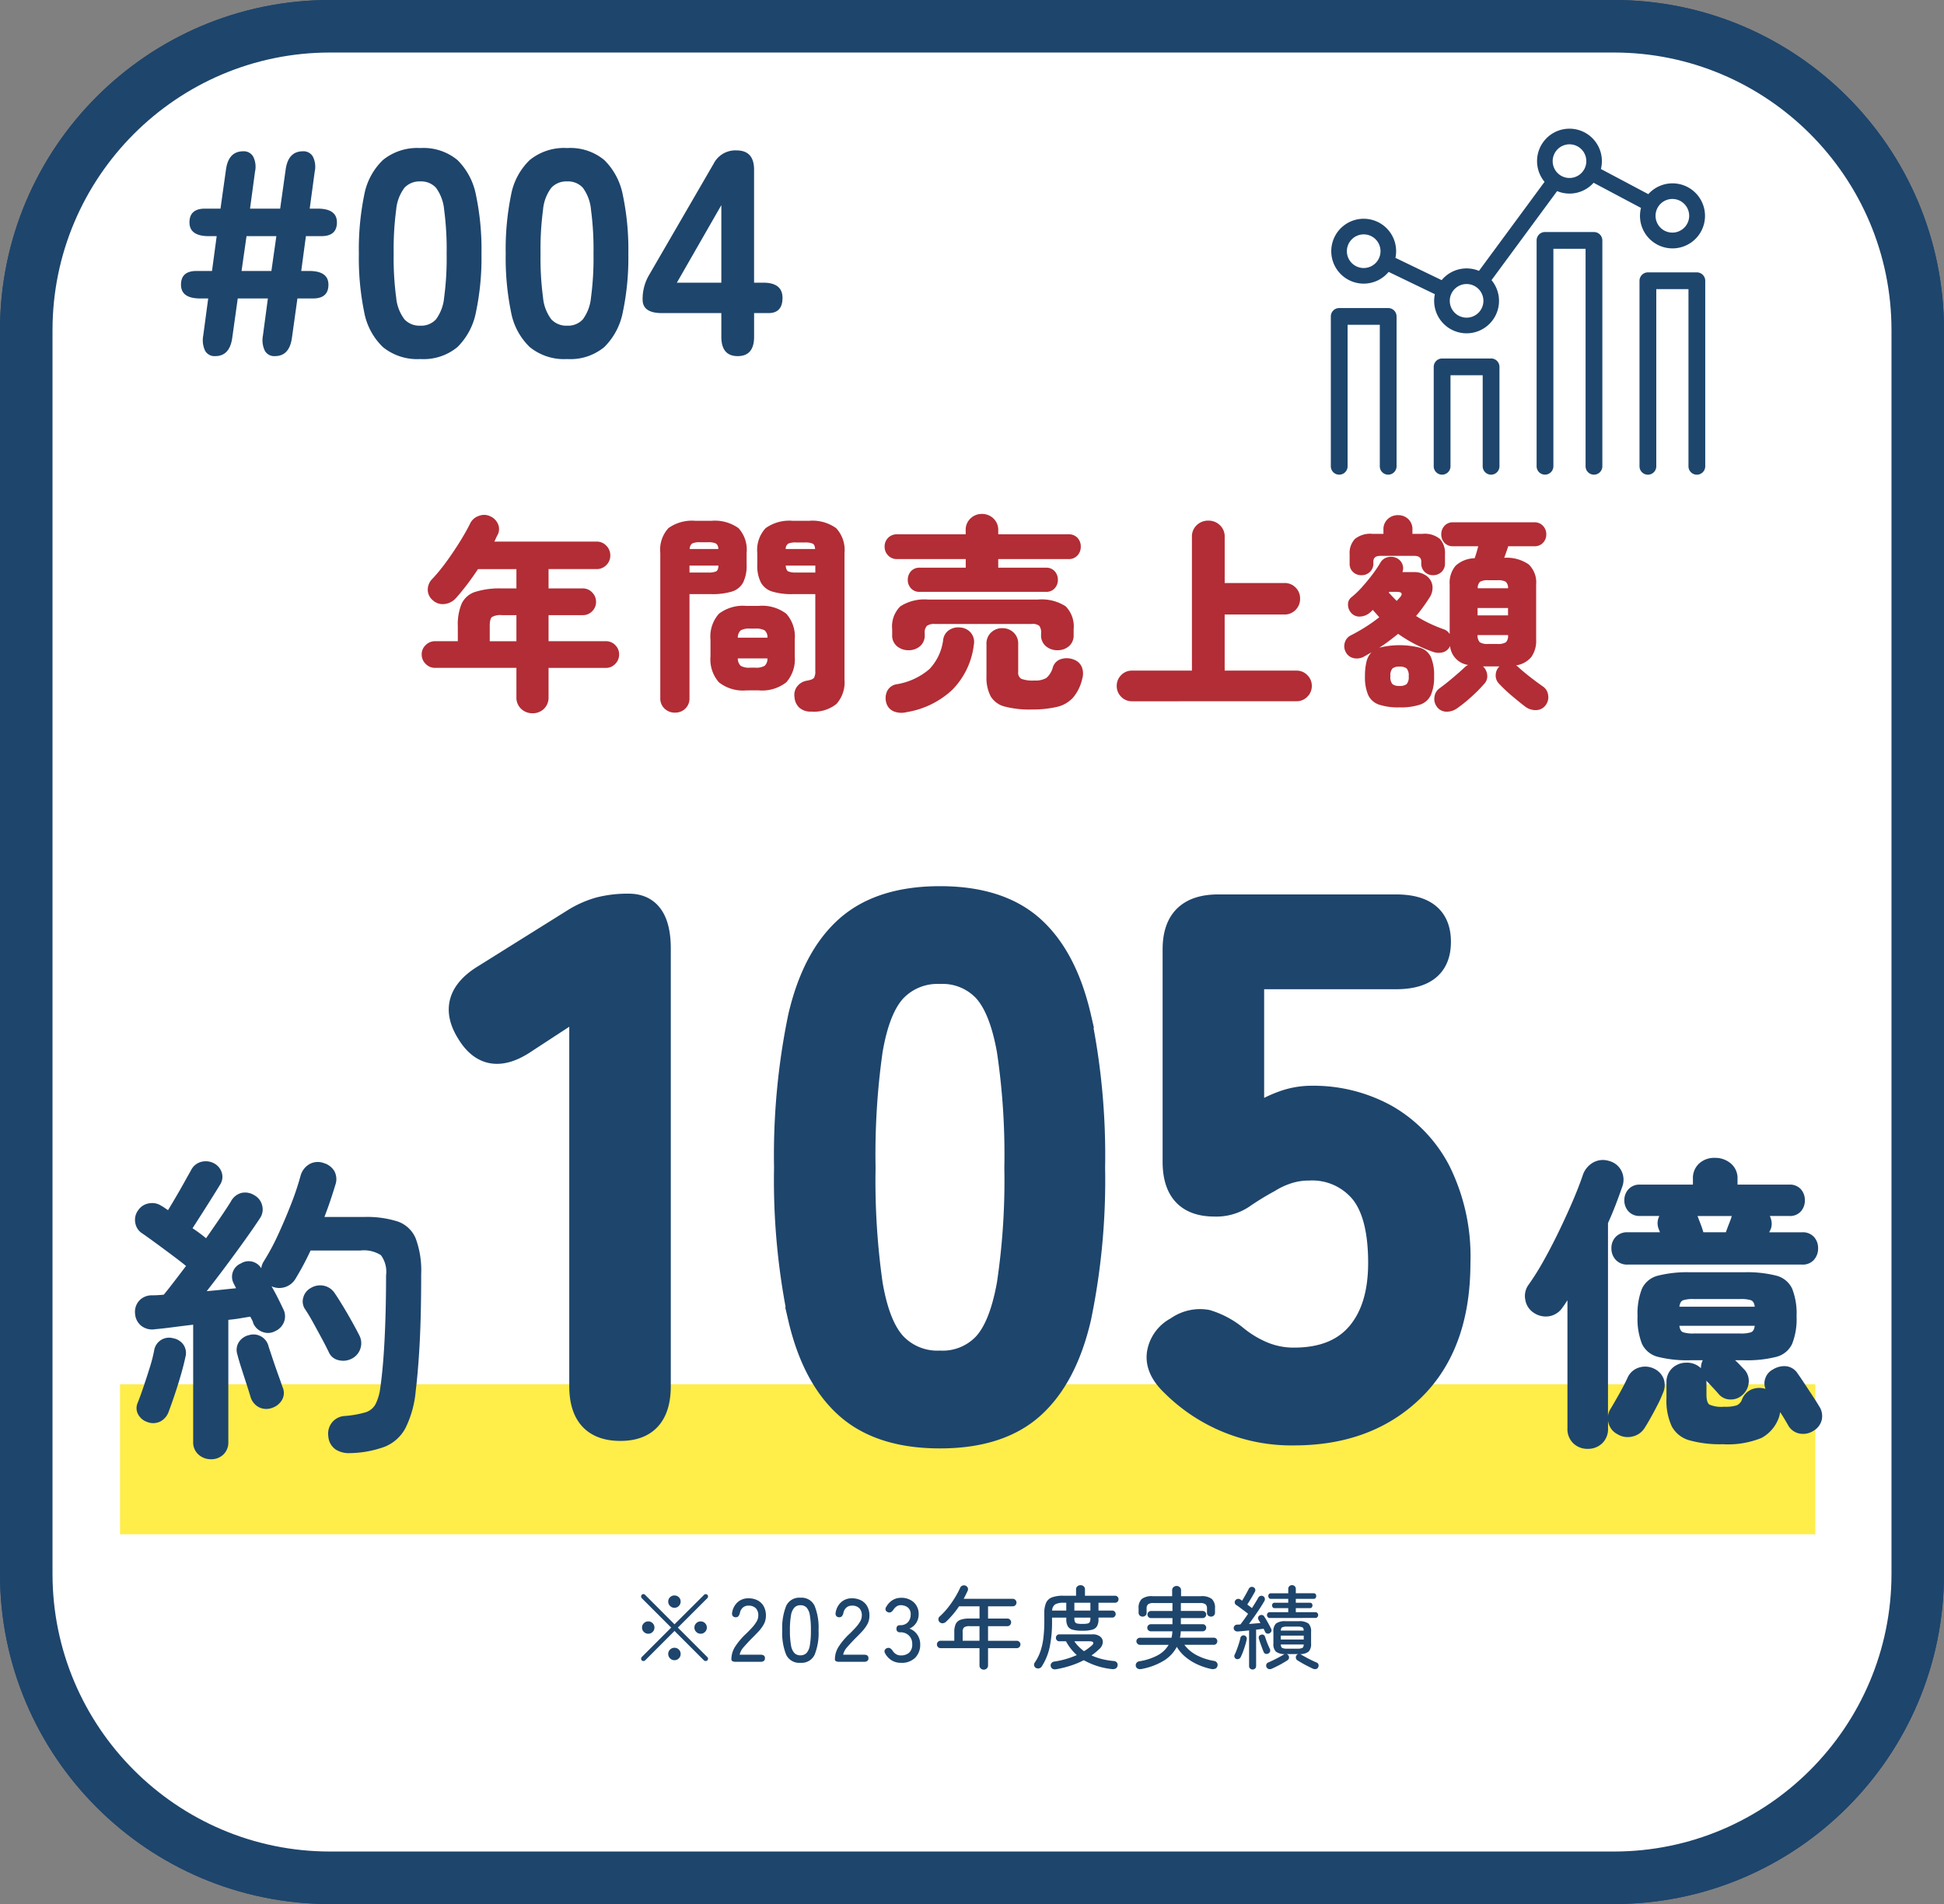 <svg xmlns="http://www.w3.org/2000/svg" xmlns:xlink="http://www.w3.org/1999/xlink" width="259.154" height="253.77" viewBox="0 0 259.154 253.77">
  <rect x="0" y="0" width="259.154" height="253.77" fill="#808080" stroke="none"/>
  <defs>
    <clipPath id="clip-path">
      <rect id="長方形_1028" data-name="長方形 1028" width="49.914" height="46.108" fill="#1e456c"/>
    </clipPath>
    <clipPath id="clip-path-2">
      <rect id="長方形_1112" data-name="長方形 1112" width="217.919" height="76.378" transform="translate(0 0)" fill="none"/>
    </clipPath>
  </defs>
  <g id="グループ_2823" data-name="グループ 2823" transform="translate(-230 -1014.548)">
    <g id="パス_7908" data-name="パス 7908" transform="translate(230 1014.548)" fill="#fff">
      <path d="M 215.154 250.27 L 44 250.27 C 38.531 250.27 33.227 249.2 28.237 247.089 C 23.414 245.049 19.083 242.128 15.362 238.408 C 11.642 234.687 8.721 230.356 6.681 225.533 C 4.57 220.543 3.5 215.239 3.5 209.77 L 3.5 44 C 3.5 38.531 4.57 33.227 6.681 28.237 C 8.721 23.414 11.642 19.083 15.362 15.362 C 19.083 11.642 23.414 8.721 28.237 6.681 C 33.227 4.57 38.531 3.5 44 3.5 L 215.154 3.5 C 220.623 3.5 225.926 4.57 230.917 6.681 C 235.739 8.721 240.071 11.642 243.792 15.362 C 247.512 19.083 250.433 23.414 252.473 28.237 C 254.583 33.227 255.654 38.531 255.654 44 L 255.654 209.77 C 255.654 215.239 254.583 220.543 252.473 225.533 C 250.433 230.356 247.512 234.687 243.792 238.408 C 240.071 242.128 235.739 245.049 230.917 247.089 C 225.926 249.2 220.623 250.27 215.154 250.27 Z" stroke="none"/>
      <path d="M 44 7 C 23.598 7 7 23.598 7 44 L 7 209.77 C 7 230.172 23.598 246.77 44 246.77 L 215.154 246.77 C 235.556 246.77 252.154 230.172 252.154 209.77 L 252.154 44 C 252.154 23.598 235.556 7 215.154 7 L 44 7 M 44 0 L 215.154 0 C 239.454 0 259.154 19.699 259.154 44 L 259.154 209.77 C 259.154 234.07 239.454 253.77 215.154 253.77 L 44 253.77 C 19.699 253.77 0 234.07 0 209.77 L 0 44 C 0 19.699 19.699 0 44 0 Z" stroke="none" fill="#1e456c"/>
    </g>
    <path id="パス_7910" data-name="パス 7910" d="M5.85,0A1.426,1.426,0,0,1,4.5-.722,3.277,3.277,0,0,1,4.251-2.73l.663-4.953H3.861q-2.574,0-2.574-1.833t2.067-1.833H5.421l.624-4.641H4.992q-2.574,0-2.574-1.833t2.067-1.833H6.552l.741-5.265q.351-2.379,2.3-2.379a1.435,1.435,0,0,1,1.326.722,3.028,3.028,0,0,1,.234,2.008l-.663,4.914h4.017l.741-5.265Q15.6-27.3,17.55-27.3a1.436,1.436,0,0,1,1.326.722,3.028,3.028,0,0,1,.234,2.008l-.663,4.914H19.5q2.574,0,2.574,1.833T20.007-15.99H17.94l-.624,4.641h1.053q2.574,0,2.574,1.833T18.876-7.683H16.809l-.741,5.3Q15.717,0,13.806,0a1.426,1.426,0,0,1-1.345-.722,3.277,3.277,0,0,1-.253-2.008l.663-4.953H8.853l-.741,5.3Q7.761,0,5.85,0ZM9.36-11.349h3.978L14-15.99H10.023ZM33.189.39a7.242,7.242,0,0,1-4.992-1.6,8.66,8.66,0,0,1-2.5-4.719A35.882,35.882,0,0,1,25-13.65a36.1,36.1,0,0,1,.7-7.761,8.66,8.66,0,0,1,2.5-4.719,7.242,7.242,0,0,1,4.992-1.6,7.092,7.092,0,0,1,4.953,1.6,8.9,8.9,0,0,1,2.477,4.719,35.16,35.16,0,0,1,.722,7.761,34.944,34.944,0,0,1-.722,7.722,8.9,8.9,0,0,1-2.477,4.719A7.092,7.092,0,0,1,33.189.39Zm0-4.446a2.675,2.675,0,0,0,2.087-.839A5.769,5.769,0,0,0,36.368-7.82,39.386,39.386,0,0,0,36.7-13.65a39.8,39.8,0,0,0-.332-5.85,5.8,5.8,0,0,0-1.092-2.944,2.675,2.675,0,0,0-2.087-.839,2.737,2.737,0,0,0-2.106.839A5.673,5.673,0,0,0,29.972-19.5a39.8,39.8,0,0,0-.332,5.85,39.386,39.386,0,0,0,.332,5.831,5.642,5.642,0,0,0,1.111,2.925A2.737,2.737,0,0,0,33.189-4.056ZM52.767.39a7.242,7.242,0,0,1-4.992-1.6,8.66,8.66,0,0,1-2.5-4.719,35.882,35.882,0,0,1-.7-7.722,36.1,36.1,0,0,1,.7-7.761,8.66,8.66,0,0,1,2.5-4.719,7.242,7.242,0,0,1,4.992-1.6,7.092,7.092,0,0,1,4.953,1.6A8.9,8.9,0,0,1,60.2-21.411a35.16,35.16,0,0,1,.722,7.761A34.944,34.944,0,0,1,60.2-5.928,8.9,8.9,0,0,1,57.72-1.209,7.092,7.092,0,0,1,52.767.39Zm0-4.446a2.675,2.675,0,0,0,2.087-.839A5.769,5.769,0,0,0,55.946-7.82a39.386,39.386,0,0,0,.332-5.831,39.8,39.8,0,0,0-.332-5.85,5.8,5.8,0,0,0-1.092-2.944,2.675,2.675,0,0,0-2.087-.839,2.737,2.737,0,0,0-2.106.839A5.673,5.673,0,0,0,49.55-19.5a39.8,39.8,0,0,0-.332,5.85A39.386,39.386,0,0,0,49.55-7.82a5.642,5.642,0,0,0,1.111,2.925A2.737,2.737,0,0,0,52.767-4.056ZM75.5,0Q73.32,0,73.32-2.574V-5.733H65.4q-2.574,0-2.574-1.794a6.286,6.286,0,0,1,.858-3.276l8.619-14.859a3.243,3.243,0,0,1,3.042-1.755q2.34,0,2.34,2.574V-9.789H78.9q2.574,0,2.574,2.028T79.6-5.733H77.688v3.159Q77.688,0,75.5,0ZM67.392-9.789H73.32V-20.124Z" transform="translate(252.841 1062.011)" fill="#1e456c"/>
    <path id="パス_7912" data-name="パス 7912" d="M15.54,2.576a2.156,2.156,0,0,1-1.526-.588A2.043,2.043,0,0,1,13.384.42V-3.472H2.548A1.722,1.722,0,0,1,1.288-4a1.722,1.722,0,0,1-.532-1.26A1.677,1.677,0,0,1,1.288-6.51a1.745,1.745,0,0,1,1.26-.518H5.572V-9.044a7.11,7.11,0,0,1,.518-3,3.015,3.015,0,0,1,1.792-1.554,10.877,10.877,0,0,1,3.57-.462h1.932v-2.576H8.26q-.7,1.064-1.456,2.058T5.32-12.768a2.385,2.385,0,0,1-1.5.784,1.934,1.934,0,0,1-1.582-.5,1.827,1.827,0,0,1-.672-1.358,2.022,2.022,0,0,1,.588-1.47,23.623,23.623,0,0,0,1.918-2.338q.966-1.33,1.806-2.688t1.344-2.394a1.978,1.978,0,0,1,1.19-1.008,1.877,1.877,0,0,1,1.526.084A2,2,0,0,1,10.948-22.6a1.675,1.675,0,0,1-.084,1.428,4.4,4.4,0,0,0-.21.42q-.1.224-.21.448H24.08a1.732,1.732,0,0,1,1.288.546,1.8,1.8,0,0,1,.532,1.3,1.754,1.754,0,0,1-.532,1.288,1.754,1.754,0,0,1-1.288.532H17.668v2.576h4.564a1.677,1.677,0,0,1,1.246.532A1.745,1.745,0,0,1,24-12.264a1.7,1.7,0,0,1-.518,1.246,1.7,1.7,0,0,1-1.246.518H17.668v3.472h7.644a1.7,1.7,0,0,1,1.246.518,1.7,1.7,0,0,1,.518,1.246A1.745,1.745,0,0,1,26.558-4a1.677,1.677,0,0,1-1.246.532H17.668V.42a2.067,2.067,0,0,1-.616,1.568A2.107,2.107,0,0,1,15.54,2.576Zm-5.712-9.6h3.556V-10.5H11.452a2.279,2.279,0,0,0-1.33.252q-.294.252-.294,1.2Zm42.84,9.38A2.222,2.222,0,0,1,51.1,1.834,2.116,2.116,0,0,1,50.456.42a1.833,1.833,0,0,1,.364-1.428,1.993,1.993,0,0,1,1.288-.756q.784-.14.952-.392a1.644,1.644,0,0,0,.168-.868V-13.3h-3a9.022,9.022,0,0,1-2.716-.336,2.607,2.607,0,0,1-1.526-1.19,4.917,4.917,0,0,1-.49-2.422V-18.76a4.274,4.274,0,0,1,1.106-3.332,5.419,5.419,0,0,1,3.626-.98h2.156a5.419,5.419,0,0,1,3.626.98A4.274,4.274,0,0,1,57.12-18.76V-1.9A4.312,4.312,0,0,1,56.056,1.33,4.761,4.761,0,0,1,52.668,2.352Zm-18.144.14a1.966,1.966,0,0,1-1.386-.532A1.853,1.853,0,0,1,32.564.532v-19.32a4.259,4.259,0,0,1,1.092-3.318,5.416,5.416,0,0,1,3.612-.966h2.1a5.416,5.416,0,0,1,3.612.966,4.259,4.259,0,0,1,1.092,3.318v1.54a5.039,5.039,0,0,1-.476,2.422,2.549,2.549,0,0,1-1.512,1.19,9.022,9.022,0,0,1-2.716.336H36.456V.532A1.877,1.877,0,0,1,35.9,1.96,1.917,1.917,0,0,1,34.524,2.492Zm9.52-2.968a5.174,5.174,0,0,1-3.668-1.078,4.625,4.625,0,0,1-1.12-3.458V-7.224a4.568,4.568,0,0,1,1.12-3.458,5.267,5.267,0,0,1,3.668-1.05h1.624a5.316,5.316,0,0,1,3.7,1.05,4.568,4.568,0,0,1,1.12,3.458v2.212a4.625,4.625,0,0,1-1.12,3.458,5.221,5.221,0,0,1-3.7,1.078ZM44.52-3.5h.7a2.231,2.231,0,0,0,1.26-.252,1.231,1.231,0,0,0,.364-.98H42.9a1.334,1.334,0,0,0,.378.98A2.156,2.156,0,0,0,44.52-3.5ZM42.9-7.5h3.948a1.183,1.183,0,0,0-.364-.966,2.34,2.34,0,0,0-1.26-.238h-.7a2.26,2.26,0,0,0-1.246.238A1.281,1.281,0,0,0,42.9-7.5Zm7.784-8.68h2.548v-.924H49.28q.056.616.336.77A2.477,2.477,0,0,0,50.68-16.184Zm-14.224,0H38.92a2.572,2.572,0,0,0,1.092-.154q.28-.154.308-.77H36.456Zm.028-3.136h3.808a.84.84,0,0,0-.308-.728,2.292,2.292,0,0,0-1.064-.168H37.856a2.2,2.2,0,0,0-1.05.168A.923.923,0,0,0,36.484-19.32Zm12.8,0H53.2q-.028-.56-.322-.714a2.489,2.489,0,0,0-1.05-.154H50.68a2.477,2.477,0,0,0-1.064.154A.854.854,0,0,0,49.28-19.32Zm17.864,5.712a1.486,1.486,0,0,1-1.176-.476,1.638,1.638,0,0,1-.42-1.12,1.675,1.675,0,0,1,.42-1.148,1.486,1.486,0,0,1,1.176-.476h6.132v-1.148H64.148a1.6,1.6,0,0,1-1.218-.49,1.637,1.637,0,0,1-.462-1.162A1.623,1.623,0,0,1,62.93-20.8a1.62,1.62,0,0,1,1.218-.476h9.128v-.532a2.065,2.065,0,0,1,.644-1.582,2.142,2.142,0,0,1,1.512-.6,2.177,2.177,0,0,1,1.54.6,2.065,2.065,0,0,1,.644,1.582v.532h9.352a1.565,1.565,0,0,1,1.218.476,1.681,1.681,0,0,1,.434,1.176,1.7,1.7,0,0,1-.434,1.162,1.542,1.542,0,0,1-1.218.49H77.616v1.148h6.356a1.486,1.486,0,0,1,1.176.476,1.675,1.675,0,0,1,.42,1.148,1.638,1.638,0,0,1-.42,1.12,1.486,1.486,0,0,1-1.176.476ZM65.66-5.824a2.341,2.341,0,0,1-1.54-.532,1.851,1.851,0,0,1-.644-1.512v-.756a3.746,3.746,0,0,1,1.092-3.052,5.951,5.951,0,0,1,3.724-.9H82.88a5.879,5.879,0,0,1,3.724.9,3.8,3.8,0,0,1,1.064,3.052v.756a1.869,1.869,0,0,1-.63,1.512,2.286,2.286,0,0,1-1.526.532,2.341,2.341,0,0,1-1.54-.532,1.851,1.851,0,0,1-.644-1.512v-.224a1.466,1.466,0,0,0-.238-.98,1.348,1.348,0,0,0-.966-.252H69.132a1.589,1.589,0,0,0-1.022.252,1.266,1.266,0,0,0-.294.98v.224a1.869,1.869,0,0,1-.63,1.512A2.286,2.286,0,0,1,65.66-5.824Zm16.408,7.9a13.035,13.035,0,0,1-3.584-.392A3.056,3.056,0,0,1,76.608.322a5.353,5.353,0,0,1-.56-2.674V-6.664a1.987,1.987,0,0,1,.616-1.526,2.1,2.1,0,0,1,1.484-.574,2.135,2.135,0,0,1,1.512.574,1.987,1.987,0,0,1,.616,1.526v3.752a.92.92,0,0,0,.42.9,4.321,4.321,0,0,0,1.736.224,2.838,2.838,0,0,0,1.61-.35A2.845,2.845,0,0,0,84.9-3.556a1.647,1.647,0,0,1,1.148-1.106,2.542,2.542,0,0,1,1.68.1,1.785,1.785,0,0,1,1.036.994,2.349,2.349,0,0,1,.056,1.526A5.912,5.912,0,0,1,87.584.5a4.2,4.2,0,0,1-2.156,1.232A14.136,14.136,0,0,1,82.068,2.072Zm-16.716.364A2.749,2.749,0,0,1,63.63,2.3a1.692,1.692,0,0,1-.938-1.12,2.207,2.207,0,0,1,.126-1.582,1.7,1.7,0,0,1,1.218-.882,8.876,8.876,0,0,0,4.41-2.03A6.908,6.908,0,0,0,70.28-7.252a1.794,1.794,0,0,1,.812-1.274A2.171,2.171,0,0,1,72.6-8.848a1.989,1.989,0,0,1,1.414.756,1.943,1.943,0,0,1,.35,1.54A10.255,10.255,0,0,1,71.442-.5,11.652,11.652,0,0,1,65.352,2.436ZM95.452.98A1.954,1.954,0,0,1,94,.378a1.991,1.991,0,0,1-.588-1.442A1.991,1.991,0,0,1,94-2.506a1.954,1.954,0,0,1,1.456-.6h7.98V-20.916a2.065,2.065,0,0,1,.644-1.582,2.177,2.177,0,0,1,1.54-.6,2.177,2.177,0,0,1,1.54.6,2.065,2.065,0,0,1,.644,1.582v6.132h7.952a2.033,2.033,0,0,1,1.5.6,2.033,2.033,0,0,1,.6,1.5,2.047,2.047,0,0,1-.6,1.484,2.01,2.01,0,0,1-1.5.616H107.8v7.476h9.576a1.967,1.967,0,0,1,1.442.6,1.967,1.967,0,0,1,.6,1.442,1.967,1.967,0,0,1-.6,1.442,1.967,1.967,0,0,1-1.442.6Zm43.316.952a2.368,2.368,0,0,1-1.428.434,1.565,1.565,0,0,1-1.288-.714,1.685,1.685,0,0,1-.28-1.274,1.625,1.625,0,0,1,.644-1.106q.812-.588,1.792-1.414t1.6-1.414a1.711,1.711,0,0,1,.448-.308,2.812,2.812,0,0,1-2.408-2.52,1.465,1.465,0,0,1-.924.826A2.2,2.2,0,0,1,135.6-5.6a18.6,18.6,0,0,1-2.45-1.05,18.651,18.651,0,0,1-2.226-1.358q-.588.476-1.2.938t-1.316.91a11.092,11.092,0,0,1,5.474.014A2.348,2.348,0,0,1,135.3-4.9a6.167,6.167,0,0,1,.42,2.548A6.014,6.014,0,0,1,135.3.126a2.442,2.442,0,0,1-1.414,1.288,8.123,8.123,0,0,1-2.786.378,8.018,8.018,0,0,1-2.758-.378A2.442,2.442,0,0,1,126.924.126a6.014,6.014,0,0,1-.42-2.478,8.1,8.1,0,0,1,.2-1.932,2.644,2.644,0,0,1,.672-1.26q-.252.14-.518.294t-.518.294a1.906,1.906,0,0,1-1.414.168,1.53,1.53,0,0,1-.994-.812,1.649,1.649,0,0,1-.112-1.26,1.523,1.523,0,0,1,.812-.952q1.092-.56,2.03-1.162t1.75-1.246q-.2-.224-.42-.476l-.448-.5-.21.21a1.957,1.957,0,0,1-.21.182,2.089,2.089,0,0,1-1.26.49,1.426,1.426,0,0,1-1.2-.49,1.62,1.62,0,0,1-.42-1.106,1.184,1.184,0,0,1,.476-.994,11.517,11.517,0,0,0,1.4-1.344q.728-.812,1.372-1.666a15.922,15.922,0,0,0,1.036-1.526,1.526,1.526,0,0,1,1.008-.784,1.727,1.727,0,0,1,1.288.168,1.532,1.532,0,0,1,.672.784,1.418,1.418,0,0,1,0,1.036h1.484a2.75,2.75,0,0,1,1.75.518,1.965,1.965,0,0,1,.77,1.3,2.376,2.376,0,0,1-.42,1.624q-.392.616-.84,1.232t-.924,1.176a17.062,17.062,0,0,0,1.778.98,19.826,19.826,0,0,0,1.974.812,1.45,1.45,0,0,1,.728.616v-6.608a3.531,3.531,0,0,1,.784-2.492,3.881,3.881,0,0,1,2.548-1.008q.14-.392.266-.826t.21-.77h-3.332a1.509,1.509,0,0,1-1.176-.462,1.624,1.624,0,0,1-.42-1.134,1.638,1.638,0,0,1,.42-1.12,1.486,1.486,0,0,1,1.176-.476h10.808a1.5,1.5,0,0,1,1.162.476,1.608,1.608,0,0,1,.434,1.12,1.594,1.594,0,0,1-.434,1.134,1.518,1.518,0,0,1-1.162.462H145.6q-.112.364-.252.756l-.28.784a5.16,5.16,0,0,1,3.248.868,3.307,3.307,0,0,1,1.008,2.688v7.364a3.687,3.687,0,0,1-.644,2.3,3.265,3.265,0,0,1-2.044,1.12.977.977,0,0,1,.252.168q.588.56,1.554,1.316T150.248-.98A1.6,1.6,0,0,1,150.92.14a1.71,1.71,0,0,1-.28,1.288,1.6,1.6,0,0,1-1.288.728,2.3,2.3,0,0,1-1.428-.42q-.812-.616-1.806-1.456A20.74,20.74,0,0,1,144.34-1.4a1.54,1.54,0,0,1-.406-1.162,1.66,1.66,0,0,1,.49-1.106H142.24a1.8,1.8,0,0,1,.56,1.12,1.464,1.464,0,0,1-.392,1.2,20.364,20.364,0,0,1-1.736,1.75A19.744,19.744,0,0,1,138.768,1.932ZM126.028-15.82a1.588,1.588,0,0,1-1.106-.42,1.474,1.474,0,0,1-.462-1.148V-18.62a2.72,2.72,0,0,1,.7-2.03,3.247,3.247,0,0,1,2.324-.686h1.484v-.56a1.809,1.809,0,0,1,.574-1.414,1.96,1.96,0,0,1,1.358-.518,1.946,1.946,0,0,1,1.372.518,1.832,1.832,0,0,1,.56,1.414v.56H134.2a3.14,3.14,0,0,1,2.3.686,2.789,2.789,0,0,1,.672,2.03v1.2a1.518,1.518,0,0,1-.462,1.162,1.594,1.594,0,0,1-1.134.434,1.559,1.559,0,0,1-1.106-.434,1.518,1.518,0,0,1-.462-1.162v-.224q0-.756-.924-.756h-4.536q-.924,0-.924.756v.224a1.518,1.518,0,0,1-.462,1.162A1.594,1.594,0,0,1,126.028-15.82ZM131.1-1.064a1.48,1.48,0,0,0,.952-.238,1.4,1.4,0,0,0,.28-1.05,1.4,1.4,0,0,0-.28-1.05,1.48,1.48,0,0,0-.952-.238,1.425,1.425,0,0,0-.924.238,1.4,1.4,0,0,0-.28,1.05,1.4,1.4,0,0,0,.28,1.05A1.425,1.425,0,0,0,131.1-1.064Zm11.816-5.6h1.26a1.928,1.928,0,0,0,1.12-.224,1.2,1.2,0,0,0,.28-.952h-4.06a1.314,1.314,0,0,0,.294.952A1.855,1.855,0,0,0,142.912-6.664Zm-1.4-3.808h4.06v-.98h-4.06Zm.028-3.612h4.032a1.081,1.081,0,0,0-.308-.868,2.08,2.08,0,0,0-1.092-.2h-1.26a2.006,2.006,0,0,0-1.064.2A1.081,1.081,0,0,0,141.54-14.084ZM130.732-12.4q.112-.112.21-.224t.21-.224q.644-.756-.42-.756h-.98l-.084.084q.252.28.518.56T130.732-12.4Z" transform="translate(285.459 1107.034)" fill="#b22d35"/>
    <g id="グループ_2396" data-name="グループ 2396" transform="translate(418.412 1031.703)">
      <g id="グループ_2395" data-name="グループ 2395" transform="translate(0 0)" clip-path="url(#clip-path)">
        <path id="パス_6728" data-name="パス 6728" d="M4.452,20.648a4.317,4.317,0,0,0,3.325-1.564l6.161,2.971a4.323,4.323,0,1,0,7.554-1.873L30.236,8.316A4.3,4.3,0,0,0,35.1,7.205l6.316,3.353a4.334,4.334,0,1,0,.977-1.836L36.075,5.37a4.321,4.321,0,1,0-7.513,1.712L19.819,18.948a4.312,4.312,0,0,0-4.974,1.235L8.683,17.212a4.323,4.323,0,1,0-4.231,3.436M45.6,9.363a2.242,2.242,0,1,1-2.242,2.243A2.246,2.246,0,0,1,45.6,9.363M31.886,2.081a2.243,2.243,0,1,1-2.242,2.243,2.246,2.246,0,0,1,2.242-2.243M18.169,20.7a2.242,2.242,0,1,1-2.242,2.243A2.246,2.246,0,0,1,18.169,20.7M4.452,14.083A2.242,2.242,0,1,1,2.21,16.327a2.246,2.246,0,0,1,2.243-2.243" transform="translate(-0.07 -0.001)" fill="#1e456c"/>
        <path id="パス_6729" data-name="パス 6729" d="M37.56,66.787H31.032A1.119,1.119,0,0,0,29.914,67.9V81.152a1.118,1.118,0,1,0,2.236,0V69.023h4.292V81.152a1.118,1.118,0,1,0,2.236,0V67.9a1.119,1.119,0,0,0-1.118-1.118" transform="translate(-16.197 -36.162)" fill="#1e456c"/>
        <path id="パス_6730" data-name="パス 6730" d="M97.387,41.753H90.859a1.12,1.12,0,0,0-1.118,1.118V67.6a1.118,1.118,0,0,0,2.236,0V43.989h4.291V67.6a1.118,1.118,0,0,0,2.236,0V42.871a1.119,1.119,0,0,0-1.118-1.118" transform="translate(-48.591 -22.607)" fill="#1e456c"/>
        <path id="パス_6731" data-name="パス 6731" d="M7.646,52.124H1.118A1.119,1.119,0,0,0,0,53.242V73.213a1.118,1.118,0,1,0,2.236,0V54.36H6.528V73.213a1.118,1.118,0,1,0,2.236,0V53.242a1.119,1.119,0,0,0-1.118-1.118" transform="translate(0 -28.223)" fill="#1e456c"/>
        <path id="パス_6732" data-name="パス 6732" d="M67.473,30.025H60.945a1.12,1.12,0,0,0-1.118,1.118v30.1a1.118,1.118,0,1,0,2.236,0V32.262h4.292V61.247a1.118,1.118,0,1,0,2.236,0v-30.1a1.119,1.119,0,0,0-1.118-1.118" transform="translate(-32.394 -16.257)" fill="#1e456c"/>
      </g>
    </g>
    <path id="パス_7918" data-name="パス 7918" d="M-44.448-.192a.335.335,0,0,1-.084-.228.292.292,0,0,1,.084-.216l3.924-3.924-3.924-3.924a.335.335,0,0,1-.084-.228.292.292,0,0,1,.084-.216.3.3,0,0,1,.222-.1.3.3,0,0,1,.222.1L-40.08-5l3.936-3.924a.3.3,0,0,1,.222-.1.3.3,0,0,1,.222.1.257.257,0,0,1,.09.216.334.334,0,0,1-.1.228L-39.636-4.56l3.924,3.924a.274.274,0,0,1,.1.216.311.311,0,0,1-.1.228.292.292,0,0,1-.216.084.335.335,0,0,1-.228-.084L-40.08-4.116-44-.192a.292.292,0,0,1-.216.084A.335.335,0,0,1-44.448-.192Zm4.356-.024a.8.8,0,0,1-.582-.246.8.8,0,0,1-.246-.582.79.79,0,0,1,.246-.588.805.805,0,0,1,.582-.24.8.8,0,0,1,.588.24.8.8,0,0,1,.24.588.805.805,0,0,1-.24.582A.79.79,0,0,1-40.092-.216Zm-3.492-3.528a.805.805,0,0,1-.582-.24.776.776,0,0,1-.246-.576.79.79,0,0,1,.246-.588.805.805,0,0,1,.582-.24.8.8,0,0,1,.588.24.8.8,0,0,1,.24.588.786.786,0,0,1-.24.576A.8.8,0,0,1-43.584-3.744Zm6.984,0a.806.806,0,0,1-.582-.24.776.776,0,0,1-.246-.576.79.79,0,0,1,.246-.588.806.806,0,0,1,.582-.24.8.8,0,0,1,.588.24.8.8,0,0,1,.24.588.786.786,0,0,1-.24.576A.8.8,0,0,1-36.6-3.744ZM-40.092-7.2a.8.8,0,0,1-.582-.246.8.8,0,0,1-.246-.582.771.771,0,0,1,.246-.582.816.816,0,0,1,.582-.234.81.81,0,0,1,.588.234.78.78,0,0,1,.24.582.805.805,0,0,1-.24.582A.79.79,0,0,1-40.092-7.2ZM-31.92,0Q-32.5,0-32.5-.336a3.169,3.169,0,0,1,.51-1.7A9.243,9.243,0,0,1-30.5-3.78q.408-.4.762-.786a4.833,4.833,0,0,0,.582-.774,1.562,1.562,0,0,0,.24-.744,1.367,1.367,0,0,0-.324-1.056,1.331,1.331,0,0,0-.984-.348,1.1,1.1,0,0,0-.744.258,1.263,1.263,0,0,0-.4.738,1.077,1.077,0,0,1-.192.408.457.457,0,0,1-.372.144A.47.47,0,0,1-32.31-6.1a.53.53,0,0,1-.09-.45,2.352,2.352,0,0,1,.738-1.4,2.084,2.084,0,0,1,1.434-.516A2.6,2.6,0,0,1-29-8.19a1.977,1.977,0,0,1,.828.822A2.531,2.531,0,0,1-27.9-6.06a2.269,2.269,0,0,1-.276,1.05,4.724,4.724,0,0,1-.684.942q-.42.456-.936.96-.576.588-1.05,1.134A2.208,2.208,0,0,0-31.4-.948H-28.6q.576,0,.576.468T-28.6,0Zm8.628.132a1.928,1.928,0,0,1-1.9-1.068A7.7,7.7,0,0,1-25.716-4.2a7.741,7.741,0,0,1,.528-3.27,1.926,1.926,0,0,1,1.9-1.074A1.916,1.916,0,0,1-21.408-7.47,7.741,7.741,0,0,1-20.88-4.2a7.7,7.7,0,0,1-.528,3.264A1.918,1.918,0,0,1-23.292.132Zm0-1a1.1,1.1,0,0,0,.81-.306,1.98,1.98,0,0,0,.444-1.038A11.277,11.277,0,0,0-21.9-4.2a11.366,11.366,0,0,0-.138-2,1.98,1.98,0,0,0-.444-1.038,1.1,1.1,0,0,0-.81-.306,1.1,1.1,0,0,0-.8.306A1.979,1.979,0,0,0-24.552-6.2a10.9,10.9,0,0,0-.144,2,10.817,10.817,0,0,0,.144,1.992A1.979,1.979,0,0,0-24.1-1.17,1.1,1.1,0,0,0-23.292-.864ZM-18.12,0Q-18.7,0-18.7-.336a3.169,3.169,0,0,1,.51-1.7A9.243,9.243,0,0,1-16.7-3.78q.408-.4.762-.786a4.833,4.833,0,0,0,.582-.774,1.562,1.562,0,0,0,.24-.744,1.367,1.367,0,0,0-.324-1.056,1.331,1.331,0,0,0-.984-.348,1.1,1.1,0,0,0-.744.258,1.263,1.263,0,0,0-.4.738,1.077,1.077,0,0,1-.192.408.457.457,0,0,1-.372.144A.47.47,0,0,1-18.51-6.1a.53.53,0,0,1-.09-.45,2.352,2.352,0,0,1,.738-1.4,2.084,2.084,0,0,1,1.434-.516,2.6,2.6,0,0,1,1.23.282,1.977,1.977,0,0,1,.828.822A2.531,2.531,0,0,1-14.1-6.06a2.269,2.269,0,0,1-.276,1.05,4.724,4.724,0,0,1-.684.942q-.42.456-.936.96-.576.588-1.05,1.134A2.208,2.208,0,0,0-17.6-.948H-14.8q.576,0,.576.468T-14.8,0ZM-9.9.132A2.314,2.314,0,0,1-11.142-.2a2.368,2.368,0,0,1-.846-.906.484.484,0,0,1-.072-.45.517.517,0,0,1,.312-.27.51.51,0,0,1,.4.012,1.024,1.024,0,0,1,.312.288,1.473,1.473,0,0,0,.45.48,1.155,1.155,0,0,0,.666.192A1.629,1.629,0,0,0-8.8-1.218a1.466,1.466,0,0,0,.408-1.146A1.53,1.53,0,0,0-8.826-3.5,1.594,1.594,0,0,0-10-3.936a.43.43,0,0,1-.492-.48q0-.468.492-.468a1.32,1.32,0,0,0,1.038-.4A1.456,1.456,0,0,0-8.6-6.288a1.114,1.114,0,0,0-.4-.972,1.537,1.537,0,0,0-.918-.288.961.961,0,0,0-.6.192,1.682,1.682,0,0,0-.42.468.924.924,0,0,1-.318.282.492.492,0,0,1-.4-.018.466.466,0,0,1-.288-.288.509.509,0,0,1,.1-.432A2.444,2.444,0,0,1-11-8.232a2.129,2.129,0,0,1,1.1-.3,2.445,2.445,0,0,1,1.71.594,2.072,2.072,0,0,1,.654,1.614,2.029,2.029,0,0,1-.336,1.152,2.01,2.01,0,0,1-.888.744,2.1,2.1,0,0,1,1.032.792,2.219,2.219,0,0,1,.4,1.308A2.464,2.464,0,0,1-7.986-.552,2.526,2.526,0,0,1-9.9.132Zm11.04.912a.563.563,0,0,1-.4-.156A.531.531,0,0,1,.576.48v-2.3H-4.608a.465.465,0,0,1-.348-.15A.48.48,0,0,1-5.1-2.316a.474.474,0,0,1,.144-.348.474.474,0,0,1,.348-.144h1.824v-1.14A2.59,2.59,0,0,1-2.6-5.022,1.106,1.106,0,0,1-1.962-5.6,3.55,3.55,0,0,1-.72-5.772h1.3V-7.4H-2.148A12.076,12.076,0,0,1-3.9-5.328a.708.708,0,0,1-.4.186.523.523,0,0,1-.426-.138A.492.492,0,0,1-4.9-5.658a.477.477,0,0,1,.174-.39A9.35,9.35,0,0,0-3.648-7.2a13.315,13.315,0,0,0,.942-1.344,11.654,11.654,0,0,0,.714-1.344.509.509,0,0,1,.318-.276.528.528,0,0,1,.414.024.512.512,0,0,1,.276.288.492.492,0,0,1-.024.4q-.12.264-.252.528t-.276.528H5.016a.465.465,0,0,1,.348.15.494.494,0,0,1,.144.354.474.474,0,0,1-.144.348.474.474,0,0,1-.348.144h-3.3v1.632H4.3a.465.465,0,0,1,.348.15.494.494,0,0,1,.144.354.515.515,0,0,1-.144.36.457.457,0,0,1-.348.156H1.716v1.944H5.544a.474.474,0,0,1,.348.144.474.474,0,0,1,.144.348.48.48,0,0,1-.144.342.465.465,0,0,1-.348.15H1.716V.48a.531.531,0,0,1-.168.408A.578.578,0,0,1,1.14,1.044ZM-1.668-2.808H.576V-4.752H-.72a1.277,1.277,0,0,0-.756.156.823.823,0,0,0-.192.648ZM8.124.828A.486.486,0,0,1,7.866.51.465.465,0,0,1,7.932.12,6.272,6.272,0,0,0,8.67-1.32,8.526,8.526,0,0,0,9.084-3.1a18.1,18.1,0,0,0,.132-2.334V-6.468a3.341,3.341,0,0,1,.24-1.4,1.4,1.4,0,0,1,.792-.726,4.224,4.224,0,0,1,1.5-.216h1.7v-.84a.51.51,0,0,1,.18-.414.636.636,0,0,1,.42-.15.613.613,0,0,1,.414.15.518.518,0,0,1,.174.414v.84h4.008a.445.445,0,0,1,.336.138.461.461,0,0,1,.132.33.461.461,0,0,1-.132.33.445.445,0,0,1-.336.138H16.44v1.044h1.848a.418.418,0,0,1,.312.138.461.461,0,0,1,.132.33.467.467,0,0,1-.132.324.41.41,0,0,1-.312.144H16.44v.228a1.84,1.84,0,0,1-.192.912,1.059,1.059,0,0,1-.654.474,4.771,4.771,0,0,1-1.3.138A4.782,4.782,0,0,1,13-4.278a1.062,1.062,0,0,1-.66-.474,1.84,1.84,0,0,1-.192-.912v-.228h-1.9v.468A16.637,16.637,0,0,1,9.942-2,7.786,7.786,0,0,1,8.88.612a.561.561,0,0,1-.336.252A.587.587,0,0,1,8.124.828Zm2.7.156q-.6.108-.744-.372a.484.484,0,0,1,.078-.426.572.572,0,0,1,.4-.222A11.453,11.453,0,0,0,13.548-.9a6.6,6.6,0,0,1-1.44-1.836h-.9a.412.412,0,0,1-.318-.138.458.458,0,0,1-.126-.318.473.473,0,0,1,.126-.33.412.412,0,0,1,.318-.138h4.428a1.546,1.546,0,0,1,1.05.312.908.908,0,0,1,.33.762,1.351,1.351,0,0,1-.468.882q-.24.228-.5.444t-.54.408a8.178,8.178,0,0,0,1.4.486,10.082,10.082,0,0,0,1.548.258.557.557,0,0,1,.426.192.5.5,0,0,1,.1.432.5.5,0,0,1-.246.372.822.822,0,0,1-.474.084,9.739,9.739,0,0,1-3.78-1.188A11.277,11.277,0,0,1,12.762.5,14.149,14.149,0,0,1,10.824.984Zm2.4-7.812H15.36V-7.872H13.224Zm1.284,5.412a5.277,5.277,0,0,0,.54-.36q.252-.192.48-.384.276-.24.21-.408t-.486-.168H13.224a4.5,4.5,0,0,0,.582.714A6.3,6.3,0,0,0,14.508-1.416ZM10.26-6.828h1.884V-7.872h-.336a2.251,2.251,0,0,0-1.146.216A1.032,1.032,0,0,0,10.26-6.828Zm4.032,1.776a3.507,3.507,0,0,0,.672-.048.424.424,0,0,0,.312-.21,1.058,1.058,0,0,0,.084-.474v-.108H13.224v.108a1.058,1.058,0,0,0,.084.474.424.424,0,0,0,.312.21A3.507,3.507,0,0,0,14.292-5.052ZM22.164.96A.824.824,0,0,1,21.7.924.483.483,0,0,1,21.42.576.524.524,0,0,1,21.5.156a.568.568,0,0,1,.378-.228,7.786,7.786,0,0,0,2.442-.792,3.693,3.693,0,0,0,1.47-1.4H21.972a.46.46,0,0,1-.336-.144.461.461,0,0,1-.144-.336.441.441,0,0,1,.144-.33.47.47,0,0,1,.336-.138h4.2q.048-.2.078-.414t.042-.438H23.424a.47.47,0,0,1-.336-.138.441.441,0,0,1-.144-.33.455.455,0,0,1,.144-.342.47.47,0,0,1,.336-.138H26.3v-.816H23.436a.45.45,0,0,1-.33-.138.45.45,0,0,1-.138-.33.464.464,0,0,1,.138-.342.45.45,0,0,1,.33-.138H26.3V-7.836h-2.52a1.156,1.156,0,0,0-.726.168.7.7,0,0,0-.2.564v.576a.465.465,0,0,1-.156.366.559.559,0,0,1-.384.138.53.53,0,0,1-.372-.144.5.5,0,0,1-.156-.384v-.576a1.6,1.6,0,0,1,.42-1.248,2.2,2.2,0,0,1,1.452-.372h2.6v-.8a.527.527,0,0,1,.174-.4.6.6,0,0,1,.426-.162.587.587,0,0,1,.414.162.527.527,0,0,1,.174.4v.8H30.1a2.2,2.2,0,0,1,1.452.372,1.6,1.6,0,0,1,.42,1.248v.576a.5.5,0,0,1-.156.384.53.53,0,0,1-.372.144.559.559,0,0,1-.384-.138.465.465,0,0,1-.156-.366V-7.1a.717.717,0,0,0-.192-.564,1.128,1.128,0,0,0-.72-.168H27.42V-6.78h2.9a.464.464,0,0,1,.342.138A.464.464,0,0,1,30.8-6.3a.45.45,0,0,1-.138.33.464.464,0,0,1-.342.138h-2.9v.816h2.9a.464.464,0,0,1,.342.138.464.464,0,0,1,.138.342.45.45,0,0,1-.138.33.464.464,0,0,1-.342.138H27.408a4.357,4.357,0,0,1-.108.852h4.512a.445.445,0,0,1,.336.138.461.461,0,0,1,.132.33.482.482,0,0,1-.132.336.436.436,0,0,1-.336.144H27.888A4.825,4.825,0,0,0,29.5-.9a7.538,7.538,0,0,0,2.358.78.576.576,0,0,1,.372.234A.5.5,0,0,1,32.3.54.472.472,0,0,1,32,.918a.959.959,0,0,1-.51.042,8.74,8.74,0,0,1-1.86-.612,7.042,7.042,0,0,1-1.6-1A5.267,5.267,0,0,1,26.88-1.992,4.786,4.786,0,0,1,25.152-.156,8.8,8.8,0,0,1,22.164.96ZM39.528.924a.6.6,0,0,1-.39.036.431.431,0,0,1-.294-.24A.465.465,0,0,1,38.82.336a.434.434,0,0,1,.264-.252q.276-.12.66-.306t.762-.39q.378-.2.642-.36a.3.3,0,0,1,.18-.06,1.942,1.942,0,0,1-1.242-.33,1.425,1.425,0,0,1-.33-1.074V-4.008A1.418,1.418,0,0,1,40.1-5.1a2.037,2.037,0,0,1,1.32-.312h1.692a2.037,2.037,0,0,1,1.32.312,1.418,1.418,0,0,1,.348,1.092v1.572a1.463,1.463,0,0,1-.318,1.068,1.814,1.814,0,0,1-1.206.336.343.343,0,0,1,.18.06q.264.156.636.36t.756.39q.384.186.66.306a.415.415,0,0,1,.27.252.484.484,0,0,1-.03.384.4.4,0,0,1-.282.24.638.638,0,0,1-.4-.036Q44.76.792,44.376.6T43.614.192q-.378-.216-.666-.4a.446.446,0,0,1-.192-.288.451.451,0,0,1,.06-.336.371.371,0,0,1,.3-.2H41.472a.4.4,0,0,1,.3.2.451.451,0,0,1,.06.336.435.435,0,0,1-.2.288q-.276.18-.654.4T40.212.6Q39.828.792,39.528.924Zm-2.544.1a.473.473,0,0,1-.33-.126A.455.455,0,0,1,36.516.54V-4.188q-.42.048-.81.084t-.69.06a.576.576,0,0,1-.378-.1.437.437,0,0,1-.174-.324.449.449,0,0,1,.114-.336.481.481,0,0,1,.354-.156q.1,0,.2-.006t.228-.018q.456-.576,1.02-1.416-.2-.168-.5-.39L35.3-7.224q-.288-.216-.5-.348a.407.407,0,0,1-.192-.282.4.4,0,0,1,.072-.33.482.482,0,0,1,.312-.2.444.444,0,0,1,.348.072q.06.036.12.078t.12.09q.144-.228.318-.528t.33-.588q.156-.288.24-.456a.456.456,0,0,1,.264-.246.452.452,0,0,1,.36.018.413.413,0,0,1,.234.258.444.444,0,0,1-.03.342q-.12.216-.3.528t-.372.624q-.192.312-.348.552.168.132.336.258t.288.222q.264-.42.486-.78t.366-.624a.464.464,0,0,1,.294-.222.436.436,0,0,1,.366.054.4.4,0,0,1,.2.282.5.5,0,0,1-.06.354q-.24.42-.588.954t-.732,1.08q-.384.546-.732,1.014.408-.024.8-.06t.726-.06q-.072-.132-.138-.246t-.126-.2a.438.438,0,0,1-.036-.33.4.4,0,0,1,.216-.246.488.488,0,0,1,.342-.042.377.377,0,0,1,.258.21q.132.192.306.492t.336.6q.162.3.27.528a.388.388,0,0,1,.03.342.511.511,0,0,1-.246.258.483.483,0,0,1-.354.03.414.414,0,0,1-.246-.246q-.048-.1-.09-.192t-.1-.2q-.2.024-.462.06t-.534.06V.54a.466.466,0,0,1-.132.354A.467.467,0,0,1,36.984,1.02Zm2.28-6.864A.32.32,0,0,1,39-5.964a.429.429,0,0,1-.1-.276A.39.39,0,0,1,39-6.5a.327.327,0,0,1,.264-.114h2.472v-.54H39.9a.275.275,0,0,1-.24-.12.416.416,0,0,1-.084-.24.407.407,0,0,1,.084-.246.28.28,0,0,1,.24-.114h1.836v-.516H39.408a.291.291,0,0,1-.246-.12.43.43,0,0,1-.09-.264.389.389,0,0,1,.09-.246.3.3,0,0,1,.246-.114h2.328V-9.7a.5.5,0,0,1,.144-.378.5.5,0,0,1,.36-.138.5.5,0,0,1,.36.138.5.5,0,0,1,.144.378v.564h2.388a.293.293,0,0,1,.252.114.407.407,0,0,1,.084.246.45.45,0,0,1-.084.264.287.287,0,0,1-.252.12H42.744v.516h1.9a.28.28,0,0,1,.24.114.407.407,0,0,1,.084.246.417.417,0,0,1-.084.24.275.275,0,0,1-.24.12h-1.9v.54H45.36a.327.327,0,0,1,.264.114.39.39,0,0,1,.1.258.429.429,0,0,1-.1.276.32.32,0,0,1-.264.12ZM34.824-.372a.4.4,0,0,1-.24-.222.4.4,0,0,1-.012-.318q.144-.288.3-.7t.288-.834q.132-.426.2-.75a.4.4,0,0,1,.186-.264.41.41,0,0,1,.318-.06.426.426,0,0,1,.27.186A.419.419,0,0,1,36.2-3a7.933,7.933,0,0,1-.2.786q-.132.426-.282.834a7.089,7.089,0,0,1-.306.72.462.462,0,0,1-.24.258A.5.5,0,0,1,34.824-.372Zm4.212-.72a.437.437,0,0,1-.36.012.4.4,0,0,1-.228-.264q-.1-.228-.216-.546T38-2.526q-.114-.318-.174-.546a.438.438,0,0,1,.024-.354.426.426,0,0,1,.276-.186.379.379,0,0,1,.324.024.41.41,0,0,1,.192.252q.072.216.186.534t.246.618q.132.3.228.5a.518.518,0,0,1,0,.348A.44.44,0,0,1,39.036-1.092Zm2.556-.66h1.356a1.551,1.551,0,0,0,.666-.1q.174-.1.186-.456H40.74q.024.36.192.456A1.507,1.507,0,0,0,41.592-1.752ZM40.74-2.976H43.8v-.516H40.74Zm0-1.188H43.8q-.012-.348-.186-.438a1.645,1.645,0,0,0-.666-.09H41.592a1.6,1.6,0,0,0-.654.09Q40.764-4.512,40.74-4.164Z" transform="translate(360 1236.034)" fill="#1e456c"/>
    <g id="グループ_2803" data-name="グループ 2803" transform="translate(247.999 1132.656)">
      <g id="グループ_2802" data-name="グループ 2802" clip-path="url(#clip-path-2)">
        <path id="パス_7887" data-name="パス 7887" d="M10.118,76.378a2.429,2.429,0,0,1-1.656-.624,2.148,2.148,0,0,1-.709-1.7V58.446q-1.462.174-2.774.345t-2.3.258a2.364,2.364,0,0,1-1.871-.473,2.252,2.252,0,0,1-.8-1.592,2.216,2.216,0,0,1,.516-1.7,2.255,2.255,0,0,1,1.72-.752c.229,0,.479-.007.752-.021s.552-.036.839-.066q.6-.729,1.376-1.741t1.591-2.085q-.732-.6-1.914-1.483t-2.3-1.7Q1.474,46.623.959,46.277a2.045,2.045,0,0,1-.925-1.419A2.12,2.12,0,0,1,.4,43.225a2.136,2.136,0,0,1,1.44-.947,2.221,2.221,0,0,1,1.7.345,3.366,3.366,0,0,1,.387.236c.143.1.3.208.473.323q.473-.774,1.053-1.763T6.57,39.462q.538-.968.882-1.569a2.12,2.12,0,0,1,1.333-1.14,2.356,2.356,0,0,1,1.677.15,2.128,2.128,0,0,1,1.075,1.183,1.911,1.911,0,0,1-.172,1.656q-.474.774-1.161,1.87T8.828,43.784Q8.14,44.859,7.667,45.59a21.683,21.683,0,0,1,1.806,1.333q.989-1.419,1.871-2.709t1.44-2.193a2.225,2.225,0,0,1,1.419-1.14,2.277,2.277,0,0,1,1.72.323,2.1,2.1,0,0,1,1.032,1.376,2.05,2.05,0,0,1-.3,1.677q-.818,1.248-2,2.9T12.139,50.6q-1.333,1.784-2.58,3.375,1.032-.085,2.042-.194t1.871-.193l-.3-.6a1.925,1.925,0,0,1,.946-2.709,1.959,1.959,0,0,1,2.709.646,2.317,2.317,0,0,1,.3-.86,30.71,30.71,0,0,0,1.935-3.59q.945-2.043,1.763-4.151a35.622,35.622,0,0,0,1.247-3.74,2.566,2.566,0,0,1,1.2-1.548,2.282,2.282,0,0,1,1.892-.13,2.416,2.416,0,0,1,1.4,1.054,2.252,2.252,0,0,1,.151,1.828q-.3.989-.667,2.085t-.8,2.215h5.289a13.553,13.553,0,0,1,4.472.6,4.03,4.03,0,0,1,2.408,2.257,12.319,12.319,0,0,1,.731,4.794q0,5.334-.194,9.031t-.537,6.536a13.9,13.9,0,0,1-1.355,4.9A5.418,5.418,0,0,1,33.316,74.7a14.06,14.06,0,0,1-4.622.86,3.3,3.3,0,0,1-1.935-.473,2.32,2.32,0,0,1-.989-1.763,2.374,2.374,0,0,1,.494-1.849,2.325,2.325,0,0,1,1.7-.861,13.75,13.75,0,0,0,2.709-.472,2.294,2.294,0,0,0,1.376-1.076,6.7,6.7,0,0,0,.645-2.192q.387-2.666.58-6.558t.194-8.449a3.717,3.717,0,0,0-.688-2.687,4.2,4.2,0,0,0-2.709-.624H23.405a38.325,38.325,0,0,1-2.021,3.784,2.516,2.516,0,0,1-1.4,1.1A2.489,2.489,0,0,1,18.2,53.33q.473.817.881,1.634t.667,1.376a2.089,2.089,0,0,1,.129,1.7,2.215,2.215,0,0,1-1.2,1.269,2.015,2.015,0,0,1-1.72.086,2.087,2.087,0,0,1-1.2-1.161,1.411,1.411,0,0,0-.151-.409q-.107-.194-.236-.451-.56.087-1.311.215T12.44,57.8V74.056a2.211,2.211,0,0,1-.667,1.7,2.33,2.33,0,0,1-1.655.624M1.69,71.433a2.141,2.141,0,0,1-1.247-.99,1.719,1.719,0,0,1-.086-1.59q.344-.861.774-2.128t.839-2.58a19.639,19.639,0,0,0,.58-2.258,2.011,2.011,0,0,1,2.537-1.634,2.147,2.147,0,0,1,1.354.838,1.965,1.965,0,0,1,.28,1.656q-.216,1.032-.6,2.364T5.3,67.734q-.431,1.292-.774,2.194a2.373,2.373,0,0,1-1.118,1.4,2.149,2.149,0,0,1-1.72.108m16.555-1.892a2.178,2.178,0,0,1-1.7-.086,2.268,2.268,0,0,1-1.139-1.376q-.216-.73-.559-1.785t-.688-2.128q-.345-1.075-.516-1.764a1.934,1.934,0,0,1,.215-1.655,2.2,2.2,0,0,1,1.376-.925,2.062,2.062,0,0,1,2.58,1.549q.214.645.559,1.677t.709,2.042q.365,1.011.581,1.656a1.857,1.857,0,0,1-.065,1.72,2.373,2.373,0,0,1-1.354,1.075m10.664-6.579a2.439,2.439,0,0,1-1.742.215,1.83,1.83,0,0,1-1.311-1.032q-.387-.816-.968-1.892t-1.161-2.129q-.58-1.053-1.053-1.741a1.844,1.844,0,0,1-.237-1.569,2.034,2.034,0,0,1,1.011-1.269,2.385,2.385,0,0,1,1.7-.3,2.266,2.266,0,0,1,1.441.946q.473.688,1.1,1.72t1.226,2.107q.6,1.074.989,1.848a2.248,2.248,0,0,1,.15,1.743,2.3,2.3,0,0,1-1.139,1.354" fill="#0c3557"/>
        <path id="パス_7888" data-name="パス 7888" d="M64.707,72.517q-5.4,0-5.4-5.9v-50.5l-7.2,4.7q-5,3.4-7.8-1.2-2.9-4.6,2.1-7.7l12-7.5a13.257,13.257,0,0,1,3.5-1.55,15.29,15.29,0,0,1,3.9-.45q4.2,0,4.2,5.9v58.3q0,5.9-5.3,5.9" fill="#0c3557"/>
        <path id="パス_7889" data-name="パス 7889" d="M64.707,72.517q-5.4,0-5.4-5.9v-50.5l-7.2,4.7q-5,3.4-7.8-1.2-2.9-4.6,2.1-7.7l12-7.5a13.257,13.257,0,0,1,3.5-1.55,15.29,15.29,0,0,1,3.9-.45q4.2,0,4.2,5.9v58.3Q70.007,72.518,64.707,72.517Z" fill="none" stroke="#0c3557" stroke-miterlimit="10" stroke-width="2.835"/>
        <path id="パス_7890" data-name="パス 7890" d="M107.306,73.517q-8,0-12.5-4t-6.35-12a90.665,90.665,0,0,1-1.85-20,91.374,91.374,0,0,1,1.85-20.05q1.85-8.049,6.35-12.049t12.5-4q8,0,12.45,4t6.3,12.049a91.5,91.5,0,0,1,1.85,20.05,90.787,90.787,0,0,1-1.85,20q-1.851,8-6.3,12t-12.45,4m0-10.2a7.535,7.535,0,0,0,5.85-2.35q2.149-2.347,3.15-7.95a93.1,93.1,0,0,0,1-15.5,93.9,93.9,0,0,0-1-15.6q-1-5.6-3.15-7.951a7.545,7.545,0,0,0-5.85-2.35,7.7,7.7,0,0,0-5.9,2.35q-2.2,2.352-3.15,7.951a98.485,98.485,0,0,0-.95,15.6,97.641,97.641,0,0,0,.95,15.5q.95,5.6,3.15,7.95a7.688,7.688,0,0,0,5.9,2.35" fill="#0c3557"/>
        <path id="パス_7891" data-name="パス 7891" d="M107.306,73.517q-8,0-12.5-4t-6.35-12a90.665,90.665,0,0,1-1.85-20,91.374,91.374,0,0,1,1.85-20.05q1.85-8.049,6.35-12.049t12.5-4q8,0,12.45,4t6.3,12.049a91.5,91.5,0,0,1,1.85,20.05,90.787,90.787,0,0,1-1.85,20q-1.851,8-6.3,12T107.306,73.517Zm0-10.2a7.535,7.535,0,0,0,5.85-2.35q2.149-2.347,3.15-7.95a93.1,93.1,0,0,0,1-15.5,93.9,93.9,0,0,0-1-15.6q-1-5.6-3.15-7.951a7.545,7.545,0,0,0-5.85-2.35,7.7,7.7,0,0,0-5.9,2.35q-2.2,2.352-3.15,7.951a98.485,98.485,0,0,0-.95,15.6,97.641,97.641,0,0,0,.95,15.5q.95,5.6,3.15,7.95A7.688,7.688,0,0,0,107.306,63.317Z" fill="none" stroke="#0c3557" stroke-miterlimit="10" stroke-width="2.835"/>
        <path id="パス_7892" data-name="パス 7892" d="M154.507,73.117a22.569,22.569,0,0,1-16.3-6.6q-2.2-2.1-1.9-4.25a4.7,4.7,0,0,1,2.5-3.45,5.4,5.4,0,0,1,4.1-.95,11.346,11.346,0,0,1,4,2.15,14.238,14.238,0,0,0,3.5,2.1,10.425,10.425,0,0,0,4.1.8q5.6,0,8.449-3.351t2.85-9.349q0-6.5-2.45-9.451a8.42,8.42,0,0,0-6.849-2.95,8.987,8.987,0,0,0-2.851.45,11.1,11.1,0,0,0-2.45,1.151,38.341,38.341,0,0,0-3.5,2.149,6.474,6.474,0,0,1-3.8,1.05q-5.5,0-5.5-5.9V8.418q0-5.9,6-5.9h23.7q5.9,0,5.9,4.9t-5.9,4.9h-19v18.4a16.265,16.265,0,0,1,3.7-1.951,11.315,11.315,0,0,1,4-.75,20.17,20.17,0,0,1,10.05,2.5,18.145,18.145,0,0,1,7.1,7.4,25.664,25.664,0,0,1,2.65,12.3q0,10.9-6.1,16.9t-16,6" fill="#0c3557"/>
        <path id="パス_7893" data-name="パス 7893" d="M154.507,73.117a22.569,22.569,0,0,1-16.3-6.6q-2.2-2.1-1.9-4.25a4.7,4.7,0,0,1,2.5-3.45,5.4,5.4,0,0,1,4.1-.95,11.346,11.346,0,0,1,4,2.15,14.238,14.238,0,0,0,3.5,2.1,10.425,10.425,0,0,0,4.1.8q5.6,0,8.449-3.351t2.85-9.349q0-6.5-2.45-9.451a8.42,8.42,0,0,0-6.849-2.95,8.987,8.987,0,0,0-2.851.45,11.1,11.1,0,0,0-2.45,1.151,38.341,38.341,0,0,0-3.5,2.149,6.474,6.474,0,0,1-3.8,1.05q-5.5,0-5.5-5.9V8.418q0-5.9,6-5.9h23.7q5.9,0,5.9,4.9t-5.9,4.9h-19v18.4a16.265,16.265,0,0,1,3.7-1.951,11.315,11.315,0,0,1,4-.75,20.17,20.17,0,0,1,10.05,2.5,18.145,18.145,0,0,1,7.1,7.4,25.664,25.664,0,0,1,2.65,12.3q0,10.9-6.1,16.9T154.507,73.117Z" fill="none" stroke="#0c3557" stroke-miterlimit="10" stroke-width="2.835"/>
      </g>
    </g>
    <path id="パス_7916" data-name="パス 7916" d="M0,0H226V20H0Z" transform="translate(246 1199.034)" fill="#ffed4a" style="mix-blend-mode: multiply;isolation: isolate"/>
    <path id="パス_7914" data-name="パス 7914" d="M26.814,3.034a15.39,15.39,0,0,1-4.407-.512A3.842,3.842,0,0,1,20.029.677a8.133,8.133,0,0,1-.718-3.793v-2.05a2.518,2.518,0,0,1,.779-1.948,2.684,2.684,0,0,1,1.886-.718,2.606,2.606,0,0,1,1.927.738,2.35,2.35,0,0,1,.246-1.066H22.468a15.92,15.92,0,0,1-4.285-.451,3.2,3.2,0,0,1-2.132-1.722,9,9,0,0,1-.595-3.69,9,9,0,0,1,.595-3.69,3.2,3.2,0,0,1,2.132-1.722,15.92,15.92,0,0,1,4.285-.451h7.175a15.882,15.882,0,0,1,4.305.451,3.2,3.2,0,0,1,2.111,1.722,9,9,0,0,1,.595,3.69,9,9,0,0,1-.595,3.69A3.2,3.2,0,0,1,33.948-8.61a15.882,15.882,0,0,1-4.305.451H28.454q.328.287.656.635t.533.554a2.214,2.214,0,0,1,.635,1.722,2.451,2.451,0,0,1-.8,1.681,2.265,2.265,0,0,1-1.66.635A2.022,2.022,0,0,1,26.24-3.69q-.246-.287-.779-.861t-.861-.9a.7.7,0,0,1,.041.287v1.6q0,1.025.39,1.312a3.99,3.99,0,0,0,1.948.287,5.079,5.079,0,0,0,1.7-.185,1.344,1.344,0,0,0,.677-.717,2.387,2.387,0,0,1,1.271-1.394,2.769,2.769,0,0,1,1.886-.082,1.969,1.969,0,0,1,0-1.476A2.057,2.057,0,0,1,33.5-6.929a2.855,2.855,0,0,1,1.8-.431,2.1,2.1,0,0,1,1.517,1q.328.451.882,1.291l1.107,1.681q.553.841.84,1.333a2.35,2.35,0,0,1,.369,1.824,2.325,2.325,0,0,1-1.148,1.5A2.524,2.524,0,0,1,37,1.6a2.2,2.2,0,0,1-1.5-1.148q-.164-.287-.431-.738t-.595-.943a1.619,1.619,0,0,0-.061.246q-.021.123-.062.287A4.954,4.954,0,0,1,31.98,2.194,11.915,11.915,0,0,1,26.814,3.034Zm-18,.615a2.694,2.694,0,0,1-1.927-.738A2.635,2.635,0,0,1,6.109.9V-16.154q-.164.246-.307.472a4.9,4.9,0,0,1-.308.431,2.691,2.691,0,0,1-1.722,1.209,2.841,2.841,0,0,1-2.132-.43A2.536,2.536,0,0,1,.492-16.215a2.541,2.541,0,0,1,.451-2.03,33.666,33.666,0,0,0,1.968-3.137q1.025-1.825,2.009-3.854t1.825-3.977q.84-1.947,1.374-3.506A3.053,3.053,0,0,1,9.512-34.5a2.682,2.682,0,0,1,2.132-.225A2.577,2.577,0,0,1,13.3-33.415a2.654,2.654,0,0,1,.1,2.173q-.369,1.066-.84,2.3t-1.045,2.5V-.7a2.124,2.124,0,0,1,.369-1.025q.492-.82,1.148-1.989T14.1-5.781a2.459,2.459,0,0,1,1.517-1.394,2.694,2.694,0,0,1,2.009.123,2.515,2.515,0,0,1,1.312,1.373,2.574,2.574,0,0,1-.123,1.947,15.122,15.122,0,0,1-.7,1.537q-.451.882-.923,1.722T16.4.861a2.547,2.547,0,0,1-1.64,1.148,2.6,2.6,0,0,1-2.009-.328,2.321,2.321,0,0,1-1.23-1.8V.9a2.635,2.635,0,0,1-.779,2.009A2.694,2.694,0,0,1,8.815,3.649Zm5.33-24.559a2.045,2.045,0,0,1-1.6-.635,2.213,2.213,0,0,1-.574-1.538,2.139,2.139,0,0,1,.574-1.517,2.08,2.08,0,0,1,1.6-.615h4.3l-.123-.328a2.087,2.087,0,0,1,.041-1.845H15.785A1.963,1.963,0,0,1,14.248-28a2.13,2.13,0,0,1-.554-1.476,2.13,2.13,0,0,1,.554-1.476,1.963,1.963,0,0,1,1.537-.615h7.052v-.779a2.631,2.631,0,0,1,.82-2.029,2.959,2.959,0,0,1,2.091-.758,3.186,3.186,0,0,1,2.153.758,2.542,2.542,0,0,1,.882,2.029v.779H35.67a1.95,1.95,0,0,1,1.558.615,2.178,2.178,0,0,1,.533,1.476A2.178,2.178,0,0,1,37.228-28a1.95,1.95,0,0,1-1.558.615H33.087a2.452,2.452,0,0,1,.246.9,1.868,1.868,0,0,1-.164.943l-.164.328h4.387a2.014,2.014,0,0,1,1.579.615,2.185,2.185,0,0,1,.553,1.517,2.261,2.261,0,0,1-.553,1.538,1.981,1.981,0,0,1-1.579.635Zm8.815,9.184h6.191a4.324,4.324,0,0,0,1.435-.164q.41-.164.492-.861H21.033q.082.7.492.861A4.324,4.324,0,0,0,22.96-11.726Zm-1.927-3.567H31.078q-.082-.7-.492-.861a4.324,4.324,0,0,0-1.435-.164H22.96a4.324,4.324,0,0,0-1.435.164Q21.115-15.99,21.033-15.293Zm3.2-9.922h2.993q.205-.574.431-1.148t.307-.82a.278.278,0,0,1,.082-.2H23.452a.719.719,0,0,0,.082.2q.082.246.308.82T24.231-25.215Z" transform="translate(432.846 1204)" fill="#1e456c"/>
    <g id="パス_7909" data-name="パス 7909" transform="translate(230 1014.548)" fill="#fff">
      <path d="M 215.154 250.27 L 44 250.27 C 38.531 250.27 33.227 249.2 28.237 247.089 C 23.414 245.049 19.083 242.128 15.362 238.408 C 11.642 234.687 8.721 230.356 6.681 225.533 C 4.57 220.543 3.5 215.239 3.5 209.77 L 3.5 44 C 3.5 38.531 4.57 33.227 6.681 28.237 C 8.721 23.414 11.642 19.083 15.362 15.362 C 19.083 11.642 23.414 8.721 28.237 6.681 C 33.227 4.57 38.531 3.5 44 3.5 L 215.154 3.5 C 220.623 3.5 225.926 4.57 230.917 6.681 C 235.739 8.721 240.071 11.642 243.792 15.362 C 247.512 19.083 250.433 23.414 252.473 28.237 C 254.583 33.227 255.654 38.531 255.654 44 L 255.654 209.77 C 255.654 215.239 254.583 220.543 252.473 225.533 C 250.433 230.356 247.512 234.687 243.792 238.408 C 240.071 242.128 235.739 245.049 230.917 247.089 C 225.926 249.2 220.623 250.27 215.154 250.27 Z" stroke="none"/>
      <path d="M 44 7 C 23.598 7 7 23.598 7 44 L 7 209.77 C 7 230.172 23.598 246.77 44 246.77 L 215.154 246.77 C 235.556 246.77 252.154 230.172 252.154 209.77 L 252.154 44 C 252.154 23.598 235.556 7 215.154 7 L 44 7 M 44 0 L 215.154 0 C 239.454 0 259.154 19.699 259.154 44 L 259.154 209.77 C 259.154 234.07 239.454 253.77 215.154 253.77 L 44 253.77 C 19.699 253.77 0 234.07 0 209.77 L 0 44 C 0 19.699 19.699 0 44 0 Z" stroke="none" fill="#1e456c"/>
    </g>
    <path id="パス_7911" data-name="パス 7911" d="M5.85,0A1.426,1.426,0,0,1,4.5-.722,3.277,3.277,0,0,1,4.251-2.73l.663-4.953H3.861q-2.574,0-2.574-1.833t2.067-1.833H5.421l.624-4.641H4.992q-2.574,0-2.574-1.833t2.067-1.833H6.552l.741-5.265q.351-2.379,2.3-2.379a1.435,1.435,0,0,1,1.326.722,3.028,3.028,0,0,1,.234,2.008l-.663,4.914h4.017l.741-5.265Q15.6-27.3,17.55-27.3a1.436,1.436,0,0,1,1.326.722,3.028,3.028,0,0,1,.234,2.008l-.663,4.914H19.5q2.574,0,2.574,1.833T20.007-15.99H17.94l-.624,4.641h1.053q2.574,0,2.574,1.833T18.876-7.683H16.809l-.741,5.3Q15.717,0,13.806,0a1.426,1.426,0,0,1-1.345-.722,3.277,3.277,0,0,1-.253-2.008l.663-4.953H8.853l-.741,5.3Q7.761,0,5.85,0ZM9.36-11.349h3.978L14-15.99H10.023ZM33.189.39a7.242,7.242,0,0,1-4.992-1.6,8.66,8.66,0,0,1-2.5-4.719A35.882,35.882,0,0,1,25-13.65a36.1,36.1,0,0,1,.7-7.761,8.66,8.66,0,0,1,2.5-4.719,7.242,7.242,0,0,1,4.992-1.6,7.092,7.092,0,0,1,4.953,1.6,8.9,8.9,0,0,1,2.477,4.719,35.16,35.16,0,0,1,.722,7.761,34.944,34.944,0,0,1-.722,7.722,8.9,8.9,0,0,1-2.477,4.719A7.092,7.092,0,0,1,33.189.39Zm0-4.446a2.675,2.675,0,0,0,2.087-.839A5.769,5.769,0,0,0,36.368-7.82,39.386,39.386,0,0,0,36.7-13.65a39.8,39.8,0,0,0-.332-5.85,5.8,5.8,0,0,0-1.092-2.944,2.675,2.675,0,0,0-2.087-.839,2.737,2.737,0,0,0-2.106.839A5.673,5.673,0,0,0,29.972-19.5a39.8,39.8,0,0,0-.332,5.85,39.386,39.386,0,0,0,.332,5.831,5.642,5.642,0,0,0,1.111,2.925A2.737,2.737,0,0,0,33.189-4.056ZM52.767.39a7.242,7.242,0,0,1-4.992-1.6,8.66,8.66,0,0,1-2.5-4.719,35.882,35.882,0,0,1-.7-7.722,36.1,36.1,0,0,1,.7-7.761,8.66,8.66,0,0,1,2.5-4.719,7.242,7.242,0,0,1,4.992-1.6,7.092,7.092,0,0,1,4.953,1.6A8.9,8.9,0,0,1,60.2-21.411a35.16,35.16,0,0,1,.722,7.761A34.944,34.944,0,0,1,60.2-5.928,8.9,8.9,0,0,1,57.72-1.209,7.092,7.092,0,0,1,52.767.39Zm0-4.446a2.675,2.675,0,0,0,2.087-.839A5.769,5.769,0,0,0,55.946-7.82a39.386,39.386,0,0,0,.332-5.831,39.8,39.8,0,0,0-.332-5.85,5.8,5.8,0,0,0-1.092-2.944,2.675,2.675,0,0,0-2.087-.839,2.737,2.737,0,0,0-2.106.839A5.673,5.673,0,0,0,49.55-19.5a39.8,39.8,0,0,0-.332,5.85A39.386,39.386,0,0,0,49.55-7.82a5.642,5.642,0,0,0,1.111,2.925A2.737,2.737,0,0,0,52.767-4.056ZM75.5,0Q73.32,0,73.32-2.574V-5.733H65.4q-2.574,0-2.574-1.794a6.286,6.286,0,0,1,.858-3.276l8.619-14.859a3.243,3.243,0,0,1,3.042-1.755q2.34,0,2.34,2.574V-9.789H78.9q2.574,0,2.574,2.028T79.6-5.733H77.688v3.159Q77.688,0,75.5,0ZM67.392-9.789H73.32V-20.124Z" transform="translate(252.841 1062.011)" fill="#1e456c"/>
    <path id="パス_7913" data-name="パス 7913" d="M15.54,2.576a2.156,2.156,0,0,1-1.526-.588A2.043,2.043,0,0,1,13.384.42V-3.472H2.548A1.722,1.722,0,0,1,1.288-4a1.722,1.722,0,0,1-.532-1.26A1.677,1.677,0,0,1,1.288-6.51a1.745,1.745,0,0,1,1.26-.518H5.572V-9.044a7.11,7.11,0,0,1,.518-3,3.015,3.015,0,0,1,1.792-1.554,10.877,10.877,0,0,1,3.57-.462h1.932v-2.576H8.26q-.7,1.064-1.456,2.058T5.32-12.768a2.385,2.385,0,0,1-1.5.784,1.934,1.934,0,0,1-1.582-.5,1.827,1.827,0,0,1-.672-1.358,2.022,2.022,0,0,1,.588-1.47,23.623,23.623,0,0,0,1.918-2.338q.966-1.33,1.806-2.688t1.344-2.394a1.978,1.978,0,0,1,1.19-1.008,1.877,1.877,0,0,1,1.526.084A2,2,0,0,1,10.948-22.6a1.675,1.675,0,0,1-.084,1.428,4.4,4.4,0,0,0-.21.42q-.1.224-.21.448H24.08a1.732,1.732,0,0,1,1.288.546,1.8,1.8,0,0,1,.532,1.3,1.754,1.754,0,0,1-.532,1.288,1.754,1.754,0,0,1-1.288.532H17.668v2.576h4.564a1.677,1.677,0,0,1,1.246.532A1.745,1.745,0,0,1,24-12.264a1.7,1.7,0,0,1-.518,1.246,1.7,1.7,0,0,1-1.246.518H17.668v3.472h7.644a1.7,1.7,0,0,1,1.246.518,1.7,1.7,0,0,1,.518,1.246A1.745,1.745,0,0,1,26.558-4a1.677,1.677,0,0,1-1.246.532H17.668V.42a2.067,2.067,0,0,1-.616,1.568A2.107,2.107,0,0,1,15.54,2.576Zm-5.712-9.6h3.556V-10.5H11.452a2.279,2.279,0,0,0-1.33.252q-.294.252-.294,1.2Zm42.84,9.38A2.222,2.222,0,0,1,51.1,1.834,2.116,2.116,0,0,1,50.456.42a1.833,1.833,0,0,1,.364-1.428,1.993,1.993,0,0,1,1.288-.756q.784-.14.952-.392a1.644,1.644,0,0,0,.168-.868V-13.3h-3a9.022,9.022,0,0,1-2.716-.336,2.607,2.607,0,0,1-1.526-1.19,4.917,4.917,0,0,1-.49-2.422V-18.76a4.274,4.274,0,0,1,1.106-3.332,5.419,5.419,0,0,1,3.626-.98h2.156a5.419,5.419,0,0,1,3.626.98A4.274,4.274,0,0,1,57.12-18.76V-1.9A4.312,4.312,0,0,1,56.056,1.33,4.761,4.761,0,0,1,52.668,2.352Zm-18.144.14a1.966,1.966,0,0,1-1.386-.532A1.853,1.853,0,0,1,32.564.532v-19.32a4.259,4.259,0,0,1,1.092-3.318,5.416,5.416,0,0,1,3.612-.966h2.1a5.416,5.416,0,0,1,3.612.966,4.259,4.259,0,0,1,1.092,3.318v1.54a5.039,5.039,0,0,1-.476,2.422,2.549,2.549,0,0,1-1.512,1.19,9.022,9.022,0,0,1-2.716.336H36.456V.532A1.877,1.877,0,0,1,35.9,1.96,1.917,1.917,0,0,1,34.524,2.492Zm9.52-2.968a5.174,5.174,0,0,1-3.668-1.078,4.625,4.625,0,0,1-1.12-3.458V-7.224a4.568,4.568,0,0,1,1.12-3.458,5.267,5.267,0,0,1,3.668-1.05h1.624a5.316,5.316,0,0,1,3.7,1.05,4.568,4.568,0,0,1,1.12,3.458v2.212a4.625,4.625,0,0,1-1.12,3.458,5.221,5.221,0,0,1-3.7,1.078ZM44.52-3.5h.7a2.231,2.231,0,0,0,1.26-.252,1.231,1.231,0,0,0,.364-.98H42.9a1.334,1.334,0,0,0,.378.98A2.156,2.156,0,0,0,44.52-3.5ZM42.9-7.5h3.948a1.183,1.183,0,0,0-.364-.966,2.34,2.34,0,0,0-1.26-.238h-.7a2.26,2.26,0,0,0-1.246.238A1.281,1.281,0,0,0,42.9-7.5Zm7.784-8.68h2.548v-.924H49.28q.056.616.336.77A2.477,2.477,0,0,0,50.68-16.184Zm-14.224,0H38.92a2.572,2.572,0,0,0,1.092-.154q.28-.154.308-.77H36.456Zm.028-3.136h3.808a.84.84,0,0,0-.308-.728,2.292,2.292,0,0,0-1.064-.168H37.856a2.2,2.2,0,0,0-1.05.168A.923.923,0,0,0,36.484-19.32Zm12.8,0H53.2q-.028-.56-.322-.714a2.489,2.489,0,0,0-1.05-.154H50.68a2.477,2.477,0,0,0-1.064.154A.854.854,0,0,0,49.28-19.32Zm17.864,5.712a1.486,1.486,0,0,1-1.176-.476,1.638,1.638,0,0,1-.42-1.12,1.675,1.675,0,0,1,.42-1.148,1.486,1.486,0,0,1,1.176-.476h6.132v-1.148H64.148a1.6,1.6,0,0,1-1.218-.49,1.637,1.637,0,0,1-.462-1.162A1.623,1.623,0,0,1,62.93-20.8a1.62,1.62,0,0,1,1.218-.476h9.128v-.532a2.065,2.065,0,0,1,.644-1.582,2.142,2.142,0,0,1,1.512-.6,2.177,2.177,0,0,1,1.54.6,2.065,2.065,0,0,1,.644,1.582v.532h9.352a1.565,1.565,0,0,1,1.218.476,1.681,1.681,0,0,1,.434,1.176,1.7,1.7,0,0,1-.434,1.162,1.542,1.542,0,0,1-1.218.49H77.616v1.148h6.356a1.486,1.486,0,0,1,1.176.476,1.675,1.675,0,0,1,.42,1.148,1.638,1.638,0,0,1-.42,1.12,1.486,1.486,0,0,1-1.176.476ZM65.66-5.824a2.341,2.341,0,0,1-1.54-.532,1.851,1.851,0,0,1-.644-1.512v-.756a3.746,3.746,0,0,1,1.092-3.052,5.951,5.951,0,0,1,3.724-.9H82.88a5.879,5.879,0,0,1,3.724.9,3.8,3.8,0,0,1,1.064,3.052v.756a1.869,1.869,0,0,1-.63,1.512,2.286,2.286,0,0,1-1.526.532,2.341,2.341,0,0,1-1.54-.532,1.851,1.851,0,0,1-.644-1.512v-.224a1.466,1.466,0,0,0-.238-.98,1.348,1.348,0,0,0-.966-.252H69.132a1.589,1.589,0,0,0-1.022.252,1.266,1.266,0,0,0-.294.98v.224a1.869,1.869,0,0,1-.63,1.512A2.286,2.286,0,0,1,65.66-5.824Zm16.408,7.9a13.035,13.035,0,0,1-3.584-.392A3.056,3.056,0,0,1,76.608.322a5.353,5.353,0,0,1-.56-2.674V-6.664a1.987,1.987,0,0,1,.616-1.526,2.1,2.1,0,0,1,1.484-.574,2.135,2.135,0,0,1,1.512.574,1.987,1.987,0,0,1,.616,1.526v3.752a.92.92,0,0,0,.42.9,4.321,4.321,0,0,0,1.736.224,2.838,2.838,0,0,0,1.61-.35A2.845,2.845,0,0,0,84.9-3.556a1.647,1.647,0,0,1,1.148-1.106,2.542,2.542,0,0,1,1.68.1,1.785,1.785,0,0,1,1.036.994,2.349,2.349,0,0,1,.056,1.526A5.912,5.912,0,0,1,87.584.5a4.2,4.2,0,0,1-2.156,1.232A14.136,14.136,0,0,1,82.068,2.072Zm-16.716.364A2.749,2.749,0,0,1,63.63,2.3a1.692,1.692,0,0,1-.938-1.12,2.207,2.207,0,0,1,.126-1.582,1.7,1.7,0,0,1,1.218-.882,8.876,8.876,0,0,0,4.41-2.03A6.908,6.908,0,0,0,70.28-7.252a1.794,1.794,0,0,1,.812-1.274A2.171,2.171,0,0,1,72.6-8.848a1.989,1.989,0,0,1,1.414.756,1.943,1.943,0,0,1,.35,1.54A10.255,10.255,0,0,1,71.442-.5,11.652,11.652,0,0,1,65.352,2.436ZM95.452.98A1.954,1.954,0,0,1,94,.378a1.991,1.991,0,0,1-.588-1.442A1.991,1.991,0,0,1,94-2.506a1.954,1.954,0,0,1,1.456-.6h7.98V-20.916a2.065,2.065,0,0,1,.644-1.582,2.177,2.177,0,0,1,1.54-.6,2.177,2.177,0,0,1,1.54.6,2.065,2.065,0,0,1,.644,1.582v6.132h7.952a2.033,2.033,0,0,1,1.5.6,2.033,2.033,0,0,1,.6,1.5,2.047,2.047,0,0,1-.6,1.484,2.01,2.01,0,0,1-1.5.616H107.8v7.476h9.576a1.967,1.967,0,0,1,1.442.6,1.967,1.967,0,0,1,.6,1.442,1.967,1.967,0,0,1-.6,1.442,1.967,1.967,0,0,1-1.442.6Zm43.316.952a2.368,2.368,0,0,1-1.428.434,1.565,1.565,0,0,1-1.288-.714,1.685,1.685,0,0,1-.28-1.274,1.625,1.625,0,0,1,.644-1.106q.812-.588,1.792-1.414t1.6-1.414a1.711,1.711,0,0,1,.448-.308,2.812,2.812,0,0,1-2.408-2.52,1.465,1.465,0,0,1-.924.826A2.2,2.2,0,0,1,135.6-5.6a18.6,18.6,0,0,1-2.45-1.05,18.651,18.651,0,0,1-2.226-1.358q-.588.476-1.2.938t-1.316.91a11.092,11.092,0,0,1,5.474.014A2.348,2.348,0,0,1,135.3-4.9a6.167,6.167,0,0,1,.42,2.548A6.014,6.014,0,0,1,135.3.126a2.442,2.442,0,0,1-1.414,1.288,8.123,8.123,0,0,1-2.786.378,8.018,8.018,0,0,1-2.758-.378A2.442,2.442,0,0,1,126.924.126a6.014,6.014,0,0,1-.42-2.478,8.1,8.1,0,0,1,.2-1.932,2.644,2.644,0,0,1,.672-1.26q-.252.14-.518.294t-.518.294a1.906,1.906,0,0,1-1.414.168,1.53,1.53,0,0,1-.994-.812,1.649,1.649,0,0,1-.112-1.26,1.523,1.523,0,0,1,.812-.952q1.092-.56,2.03-1.162t1.75-1.246q-.2-.224-.42-.476l-.448-.5-.21.21a1.957,1.957,0,0,1-.21.182,2.089,2.089,0,0,1-1.26.49,1.426,1.426,0,0,1-1.2-.49,1.62,1.62,0,0,1-.42-1.106,1.184,1.184,0,0,1,.476-.994,11.517,11.517,0,0,0,1.4-1.344q.728-.812,1.372-1.666a15.922,15.922,0,0,0,1.036-1.526,1.526,1.526,0,0,1,1.008-.784,1.727,1.727,0,0,1,1.288.168,1.532,1.532,0,0,1,.672.784,1.418,1.418,0,0,1,0,1.036h1.484a2.75,2.75,0,0,1,1.75.518,1.965,1.965,0,0,1,.77,1.3,2.376,2.376,0,0,1-.42,1.624q-.392.616-.84,1.232t-.924,1.176a17.062,17.062,0,0,0,1.778.98,19.826,19.826,0,0,0,1.974.812,1.45,1.45,0,0,1,.728.616v-6.608a3.531,3.531,0,0,1,.784-2.492,3.881,3.881,0,0,1,2.548-1.008q.14-.392.266-.826t.21-.77h-3.332a1.509,1.509,0,0,1-1.176-.462,1.624,1.624,0,0,1-.42-1.134,1.638,1.638,0,0,1,.42-1.12,1.486,1.486,0,0,1,1.176-.476h10.808a1.5,1.5,0,0,1,1.162.476,1.608,1.608,0,0,1,.434,1.12,1.594,1.594,0,0,1-.434,1.134,1.518,1.518,0,0,1-1.162.462H145.6q-.112.364-.252.756l-.28.784a5.16,5.16,0,0,1,3.248.868,3.307,3.307,0,0,1,1.008,2.688v7.364a3.687,3.687,0,0,1-.644,2.3,3.265,3.265,0,0,1-2.044,1.12.977.977,0,0,1,.252.168q.588.56,1.554,1.316T150.248-.98A1.6,1.6,0,0,1,150.92.14a1.71,1.71,0,0,1-.28,1.288,1.6,1.6,0,0,1-1.288.728,2.3,2.3,0,0,1-1.428-.42q-.812-.616-1.806-1.456A20.74,20.74,0,0,1,144.34-1.4a1.54,1.54,0,0,1-.406-1.162,1.66,1.66,0,0,1,.49-1.106H142.24a1.8,1.8,0,0,1,.56,1.12,1.464,1.464,0,0,1-.392,1.2,20.364,20.364,0,0,1-1.736,1.75A19.744,19.744,0,0,1,138.768,1.932ZM126.028-15.82a1.588,1.588,0,0,1-1.106-.42,1.474,1.474,0,0,1-.462-1.148V-18.62a2.72,2.72,0,0,1,.7-2.03,3.247,3.247,0,0,1,2.324-.686h1.484v-.56a1.809,1.809,0,0,1,.574-1.414,1.96,1.96,0,0,1,1.358-.518,1.946,1.946,0,0,1,1.372.518,1.832,1.832,0,0,1,.56,1.414v.56H134.2a3.14,3.14,0,0,1,2.3.686,2.789,2.789,0,0,1,.672,2.03v1.2a1.518,1.518,0,0,1-.462,1.162,1.594,1.594,0,0,1-1.134.434,1.559,1.559,0,0,1-1.106-.434,1.518,1.518,0,0,1-.462-1.162v-.224q0-.756-.924-.756h-4.536q-.924,0-.924.756v.224a1.518,1.518,0,0,1-.462,1.162A1.594,1.594,0,0,1,126.028-15.82ZM131.1-1.064a1.48,1.48,0,0,0,.952-.238,1.4,1.4,0,0,0,.28-1.05,1.4,1.4,0,0,0-.28-1.05,1.48,1.48,0,0,0-.952-.238,1.425,1.425,0,0,0-.924.238,1.4,1.4,0,0,0-.28,1.05,1.4,1.4,0,0,0,.28,1.05A1.425,1.425,0,0,0,131.1-1.064Zm11.816-5.6h1.26a1.928,1.928,0,0,0,1.12-.224,1.2,1.2,0,0,0,.28-.952h-4.06a1.314,1.314,0,0,0,.294.952A1.855,1.855,0,0,0,142.912-6.664Zm-1.4-3.808h4.06v-.98h-4.06Zm.028-3.612h4.032a1.081,1.081,0,0,0-.308-.868,2.08,2.08,0,0,0-1.092-.2h-1.26a2.006,2.006,0,0,0-1.064.2A1.081,1.081,0,0,0,141.54-14.084ZM130.732-12.4q.112-.112.21-.224t.21-.224q.644-.756-.42-.756h-.98l-.084.084q.252.28.518.56T130.732-12.4Z" transform="translate(285.459 1107.034)" fill="#b22d35"/>
    <g id="グループ_2811" data-name="グループ 2811" transform="translate(407.412 1031.703)">
      <g id="グループ_2395-2" data-name="グループ 2395" transform="translate(0 0)" clip-path="url(#clip-path)">
        <path id="パス_6728-2" data-name="パス 6728" d="M4.452,20.648a4.317,4.317,0,0,0,3.325-1.564l6.161,2.971a4.323,4.323,0,1,0,7.554-1.873L30.236,8.316A4.3,4.3,0,0,0,35.1,7.205l6.316,3.353a4.334,4.334,0,1,0,.977-1.836L36.075,5.37a4.321,4.321,0,1,0-7.513,1.712L19.819,18.948a4.312,4.312,0,0,0-4.974,1.235L8.683,17.212a4.323,4.323,0,1,0-4.231,3.436M45.6,9.363a2.242,2.242,0,1,1-2.242,2.243A2.246,2.246,0,0,1,45.6,9.363M31.886,2.081a2.243,2.243,0,1,1-2.242,2.243,2.246,2.246,0,0,1,2.242-2.243M18.169,20.7a2.242,2.242,0,1,1-2.242,2.243A2.246,2.246,0,0,1,18.169,20.7M4.452,14.083A2.242,2.242,0,1,1,2.21,16.327a2.246,2.246,0,0,1,2.243-2.243" transform="translate(-0.07 -0.001)" fill="#1e456c"/>
        <path id="パス_6729-2" data-name="パス 6729" d="M37.56,66.787H31.032A1.119,1.119,0,0,0,29.914,67.9V81.152a1.118,1.118,0,1,0,2.236,0V69.023h4.292V81.152a1.118,1.118,0,1,0,2.236,0V67.9a1.119,1.119,0,0,0-1.118-1.118" transform="translate(-16.197 -36.162)" fill="#1e456c"/>
        <path id="パス_6730-2" data-name="パス 6730" d="M97.387,41.753H90.859a1.12,1.12,0,0,0-1.118,1.118V67.6a1.118,1.118,0,0,0,2.236,0V43.989h4.291V67.6a1.118,1.118,0,0,0,2.236,0V42.871a1.119,1.119,0,0,0-1.118-1.118" transform="translate(-48.591 -22.607)" fill="#1e456c"/>
        <path id="パス_6731-2" data-name="パス 6731" d="M7.646,52.124H1.118A1.119,1.119,0,0,0,0,53.242V73.213a1.118,1.118,0,1,0,2.236,0V54.36H6.528V73.213a1.118,1.118,0,1,0,2.236,0V53.242a1.119,1.119,0,0,0-1.118-1.118" transform="translate(0 -28.223)" fill="#1e456c"/>
        <path id="パス_6732-2" data-name="パス 6732" d="M67.473,30.025H60.945a1.12,1.12,0,0,0-1.118,1.118v30.1a1.118,1.118,0,1,0,2.236,0V32.262h4.292V61.247a1.118,1.118,0,1,0,2.236,0v-30.1a1.119,1.119,0,0,0-1.118-1.118" transform="translate(-32.394 -16.257)" fill="#1e456c"/>
      </g>
    </g>
    <path id="パス_7919" data-name="パス 7919" d="M-44.448-.192a.335.335,0,0,1-.084-.228.292.292,0,0,1,.084-.216l3.924-3.924-3.924-3.924a.335.335,0,0,1-.084-.228.292.292,0,0,1,.084-.216.3.3,0,0,1,.222-.1.3.3,0,0,1,.222.1L-40.08-5l3.936-3.924a.3.3,0,0,1,.222-.1.3.3,0,0,1,.222.1.257.257,0,0,1,.09.216.334.334,0,0,1-.1.228L-39.636-4.56l3.924,3.924a.274.274,0,0,1,.1.216.311.311,0,0,1-.1.228.292.292,0,0,1-.216.084.335.335,0,0,1-.228-.084L-40.08-4.116-44-.192a.292.292,0,0,1-.216.084A.335.335,0,0,1-44.448-.192Zm4.356-.024a.8.8,0,0,1-.582-.246.8.8,0,0,1-.246-.582.79.79,0,0,1,.246-.588.805.805,0,0,1,.582-.24.8.8,0,0,1,.588.24.8.8,0,0,1,.24.588.805.805,0,0,1-.24.582A.79.79,0,0,1-40.092-.216Zm-3.492-3.528a.805.805,0,0,1-.582-.24.776.776,0,0,1-.246-.576.79.79,0,0,1,.246-.588.805.805,0,0,1,.582-.24.8.8,0,0,1,.588.24.8.8,0,0,1,.24.588.786.786,0,0,1-.24.576A.8.8,0,0,1-43.584-3.744Zm6.984,0a.806.806,0,0,1-.582-.24.776.776,0,0,1-.246-.576.79.79,0,0,1,.246-.588.806.806,0,0,1,.582-.24.8.8,0,0,1,.588.24.8.8,0,0,1,.24.588.786.786,0,0,1-.24.576A.8.8,0,0,1-36.6-3.744ZM-40.092-7.2a.8.8,0,0,1-.582-.246.8.8,0,0,1-.246-.582.771.771,0,0,1,.246-.582.816.816,0,0,1,.582-.234.81.81,0,0,1,.588.234.78.78,0,0,1,.24.582.805.805,0,0,1-.24.582A.79.79,0,0,1-40.092-7.2ZM-31.92,0Q-32.5,0-32.5-.336a3.169,3.169,0,0,1,.51-1.7A9.243,9.243,0,0,1-30.5-3.78q.408-.4.762-.786a4.833,4.833,0,0,0,.582-.774,1.562,1.562,0,0,0,.24-.744,1.367,1.367,0,0,0-.324-1.056,1.331,1.331,0,0,0-.984-.348,1.1,1.1,0,0,0-.744.258,1.263,1.263,0,0,0-.4.738,1.077,1.077,0,0,1-.192.408.457.457,0,0,1-.372.144A.47.47,0,0,1-32.31-6.1a.53.53,0,0,1-.09-.45,2.352,2.352,0,0,1,.738-1.4,2.084,2.084,0,0,1,1.434-.516A2.6,2.6,0,0,1-29-8.19a1.977,1.977,0,0,1,.828.822A2.531,2.531,0,0,1-27.9-6.06a2.269,2.269,0,0,1-.276,1.05,4.724,4.724,0,0,1-.684.942q-.42.456-.936.96-.576.588-1.05,1.134A2.208,2.208,0,0,0-31.4-.948H-28.6q.576,0,.576.468T-28.6,0Zm8.628.132a1.928,1.928,0,0,1-1.9-1.068A7.7,7.7,0,0,1-25.716-4.2a7.741,7.741,0,0,1,.528-3.27,1.926,1.926,0,0,1,1.9-1.074A1.916,1.916,0,0,1-21.408-7.47,7.741,7.741,0,0,1-20.88-4.2a7.7,7.7,0,0,1-.528,3.264A1.918,1.918,0,0,1-23.292.132Zm0-1a1.1,1.1,0,0,0,.81-.306,1.98,1.98,0,0,0,.444-1.038A11.277,11.277,0,0,0-21.9-4.2a11.366,11.366,0,0,0-.138-2,1.98,1.98,0,0,0-.444-1.038,1.1,1.1,0,0,0-.81-.306,1.1,1.1,0,0,0-.8.306A1.979,1.979,0,0,0-24.552-6.2a10.9,10.9,0,0,0-.144,2,10.817,10.817,0,0,0,.144,1.992A1.979,1.979,0,0,0-24.1-1.17,1.1,1.1,0,0,0-23.292-.864ZM-18.12,0Q-18.7,0-18.7-.336a3.169,3.169,0,0,1,.51-1.7A9.243,9.243,0,0,1-16.7-3.78q.408-.4.762-.786a4.833,4.833,0,0,0,.582-.774,1.562,1.562,0,0,0,.24-.744,1.367,1.367,0,0,0-.324-1.056,1.331,1.331,0,0,0-.984-.348,1.1,1.1,0,0,0-.744.258,1.263,1.263,0,0,0-.4.738,1.077,1.077,0,0,1-.192.408.457.457,0,0,1-.372.144A.47.47,0,0,1-18.51-6.1a.53.53,0,0,1-.09-.45,2.352,2.352,0,0,1,.738-1.4,2.084,2.084,0,0,1,1.434-.516,2.6,2.6,0,0,1,1.23.282,1.977,1.977,0,0,1,.828.822A2.531,2.531,0,0,1-14.1-6.06a2.269,2.269,0,0,1-.276,1.05,4.724,4.724,0,0,1-.684.942q-.42.456-.936.96-.576.588-1.05,1.134A2.208,2.208,0,0,0-17.6-.948H-14.8q.576,0,.576.468T-14.8,0ZM-9.9.132A2.314,2.314,0,0,1-11.142-.2a2.368,2.368,0,0,1-.846-.906.484.484,0,0,1-.072-.45.517.517,0,0,1,.312-.27.51.51,0,0,1,.4.012,1.024,1.024,0,0,1,.312.288,1.473,1.473,0,0,0,.45.48,1.155,1.155,0,0,0,.666.192A1.629,1.629,0,0,0-8.8-1.218a1.466,1.466,0,0,0,.408-1.146A1.53,1.53,0,0,0-8.826-3.5,1.594,1.594,0,0,0-10-3.936a.43.43,0,0,1-.492-.48q0-.468.492-.468a1.32,1.32,0,0,0,1.038-.4A1.456,1.456,0,0,0-8.6-6.288a1.114,1.114,0,0,0-.4-.972,1.537,1.537,0,0,0-.918-.288.961.961,0,0,0-.6.192,1.682,1.682,0,0,0-.42.468.924.924,0,0,1-.318.282.492.492,0,0,1-.4-.018.466.466,0,0,1-.288-.288.509.509,0,0,1,.1-.432A2.444,2.444,0,0,1-11-8.232a2.129,2.129,0,0,1,1.1-.3,2.445,2.445,0,0,1,1.71.594,2.072,2.072,0,0,1,.654,1.614,2.029,2.029,0,0,1-.336,1.152,2.01,2.01,0,0,1-.888.744,2.1,2.1,0,0,1,1.032.792,2.219,2.219,0,0,1,.4,1.308A2.464,2.464,0,0,1-7.986-.552,2.526,2.526,0,0,1-9.9.132Zm11.04.912a.563.563,0,0,1-.4-.156A.531.531,0,0,1,.576.48v-2.3H-4.608a.465.465,0,0,1-.348-.15A.48.48,0,0,1-5.1-2.316a.474.474,0,0,1,.144-.348.474.474,0,0,1,.348-.144h1.824v-1.14A2.59,2.59,0,0,1-2.6-5.022,1.106,1.106,0,0,1-1.962-5.6,3.55,3.55,0,0,1-.72-5.772h1.3V-7.4H-2.148A12.076,12.076,0,0,1-3.9-5.328a.708.708,0,0,1-.4.186.523.523,0,0,1-.426-.138A.492.492,0,0,1-4.9-5.658a.477.477,0,0,1,.174-.39A9.35,9.35,0,0,0-3.648-7.2a13.315,13.315,0,0,0,.942-1.344,11.654,11.654,0,0,0,.714-1.344.509.509,0,0,1,.318-.276.528.528,0,0,1,.414.024.512.512,0,0,1,.276.288.492.492,0,0,1-.024.4q-.12.264-.252.528t-.276.528H5.016a.465.465,0,0,1,.348.15.494.494,0,0,1,.144.354.474.474,0,0,1-.144.348.474.474,0,0,1-.348.144h-3.3v1.632H4.3a.465.465,0,0,1,.348.15.494.494,0,0,1,.144.354.515.515,0,0,1-.144.36.457.457,0,0,1-.348.156H1.716v1.944H5.544a.474.474,0,0,1,.348.144.474.474,0,0,1,.144.348.48.48,0,0,1-.144.342.465.465,0,0,1-.348.15H1.716V.48a.531.531,0,0,1-.168.408A.578.578,0,0,1,1.14,1.044ZM-1.668-2.808H.576V-4.752H-.72a1.277,1.277,0,0,0-.756.156.823.823,0,0,0-.192.648ZM8.124.828A.486.486,0,0,1,7.866.51.465.465,0,0,1,7.932.12,6.272,6.272,0,0,0,8.67-1.32,8.526,8.526,0,0,0,9.084-3.1a18.1,18.1,0,0,0,.132-2.334V-6.468a3.341,3.341,0,0,1,.24-1.4,1.4,1.4,0,0,1,.792-.726,4.224,4.224,0,0,1,1.5-.216h1.7v-.84a.51.51,0,0,1,.18-.414.636.636,0,0,1,.42-.15.613.613,0,0,1,.414.15.518.518,0,0,1,.174.414v.84h4.008a.445.445,0,0,1,.336.138.461.461,0,0,1,.132.33.461.461,0,0,1-.132.33.445.445,0,0,1-.336.138H16.44v1.044h1.848a.418.418,0,0,1,.312.138.461.461,0,0,1,.132.33.467.467,0,0,1-.132.324.41.41,0,0,1-.312.144H16.44v.228a1.84,1.84,0,0,1-.192.912,1.059,1.059,0,0,1-.654.474,4.771,4.771,0,0,1-1.3.138A4.782,4.782,0,0,1,13-4.278a1.062,1.062,0,0,1-.66-.474,1.84,1.84,0,0,1-.192-.912v-.228h-1.9v.468A16.637,16.637,0,0,1,9.942-2,7.786,7.786,0,0,1,8.88.612a.561.561,0,0,1-.336.252A.587.587,0,0,1,8.124.828Zm2.7.156q-.6.108-.744-.372a.484.484,0,0,1,.078-.426.572.572,0,0,1,.4-.222A11.453,11.453,0,0,0,13.548-.9a6.6,6.6,0,0,1-1.44-1.836h-.9a.412.412,0,0,1-.318-.138.458.458,0,0,1-.126-.318.473.473,0,0,1,.126-.33.412.412,0,0,1,.318-.138h4.428a1.546,1.546,0,0,1,1.05.312.908.908,0,0,1,.33.762,1.351,1.351,0,0,1-.468.882q-.24.228-.5.444t-.54.408a8.178,8.178,0,0,0,1.4.486,10.082,10.082,0,0,0,1.548.258.557.557,0,0,1,.426.192.5.5,0,0,1,.1.432.5.5,0,0,1-.246.372.822.822,0,0,1-.474.084,9.739,9.739,0,0,1-3.78-1.188A11.277,11.277,0,0,1,12.762.5,14.149,14.149,0,0,1,10.824.984Zm2.4-7.812H15.36V-7.872H13.224Zm1.284,5.412a5.277,5.277,0,0,0,.54-.36q.252-.192.48-.384.276-.24.21-.408t-.486-.168H13.224a4.5,4.5,0,0,0,.582.714A6.3,6.3,0,0,0,14.508-1.416ZM10.26-6.828h1.884V-7.872h-.336a2.251,2.251,0,0,0-1.146.216A1.032,1.032,0,0,0,10.26-6.828Zm4.032,1.776a3.507,3.507,0,0,0,.672-.048.424.424,0,0,0,.312-.21,1.058,1.058,0,0,0,.084-.474v-.108H13.224v.108a1.058,1.058,0,0,0,.084.474.424.424,0,0,0,.312.21A3.507,3.507,0,0,0,14.292-5.052ZM22.164.96A.824.824,0,0,1,21.7.924.483.483,0,0,1,21.42.576.524.524,0,0,1,21.5.156a.568.568,0,0,1,.378-.228,7.786,7.786,0,0,0,2.442-.792,3.693,3.693,0,0,0,1.47-1.4H21.972a.46.46,0,0,1-.336-.144.461.461,0,0,1-.144-.336.441.441,0,0,1,.144-.33.47.47,0,0,1,.336-.138h4.2q.048-.2.078-.414t.042-.438H23.424a.47.47,0,0,1-.336-.138.441.441,0,0,1-.144-.33.455.455,0,0,1,.144-.342.47.47,0,0,1,.336-.138H26.3v-.816H23.436a.45.45,0,0,1-.33-.138.45.45,0,0,1-.138-.33.464.464,0,0,1,.138-.342.45.45,0,0,1,.33-.138H26.3V-7.836h-2.52a1.156,1.156,0,0,0-.726.168.7.7,0,0,0-.2.564v.576a.465.465,0,0,1-.156.366.559.559,0,0,1-.384.138.53.53,0,0,1-.372-.144.5.5,0,0,1-.156-.384v-.576a1.6,1.6,0,0,1,.42-1.248,2.2,2.2,0,0,1,1.452-.372h2.6v-.8a.527.527,0,0,1,.174-.4.6.6,0,0,1,.426-.162.587.587,0,0,1,.414.162.527.527,0,0,1,.174.4v.8H30.1a2.2,2.2,0,0,1,1.452.372,1.6,1.6,0,0,1,.42,1.248v.576a.5.5,0,0,1-.156.384.53.53,0,0,1-.372.144.559.559,0,0,1-.384-.138.465.465,0,0,1-.156-.366V-7.1a.717.717,0,0,0-.192-.564,1.128,1.128,0,0,0-.72-.168H27.42V-6.78h2.9a.464.464,0,0,1,.342.138A.464.464,0,0,1,30.8-6.3a.45.45,0,0,1-.138.33.464.464,0,0,1-.342.138h-2.9v.816h2.9a.464.464,0,0,1,.342.138.464.464,0,0,1,.138.342.45.45,0,0,1-.138.33.464.464,0,0,1-.342.138H27.408a4.357,4.357,0,0,1-.108.852h4.512a.445.445,0,0,1,.336.138.461.461,0,0,1,.132.33.482.482,0,0,1-.132.336.436.436,0,0,1-.336.144H27.888A4.825,4.825,0,0,0,29.5-.9a7.538,7.538,0,0,0,2.358.78.576.576,0,0,1,.372.234A.5.5,0,0,1,32.3.54.472.472,0,0,1,32,.918a.959.959,0,0,1-.51.042,8.74,8.74,0,0,1-1.86-.612,7.042,7.042,0,0,1-1.6-1A5.267,5.267,0,0,1,26.88-1.992,4.786,4.786,0,0,1,25.152-.156,8.8,8.8,0,0,1,22.164.96ZM39.528.924a.6.6,0,0,1-.39.036.431.431,0,0,1-.294-.24A.465.465,0,0,1,38.82.336a.434.434,0,0,1,.264-.252q.276-.12.66-.306t.762-.39q.378-.2.642-.36a.3.3,0,0,1,.18-.06,1.942,1.942,0,0,1-1.242-.33,1.425,1.425,0,0,1-.33-1.074V-4.008A1.418,1.418,0,0,1,40.1-5.1a2.037,2.037,0,0,1,1.32-.312h1.692a2.037,2.037,0,0,1,1.32.312,1.418,1.418,0,0,1,.348,1.092v1.572a1.463,1.463,0,0,1-.318,1.068,1.814,1.814,0,0,1-1.206.336.343.343,0,0,1,.18.06q.264.156.636.36t.756.39q.384.186.66.306a.415.415,0,0,1,.27.252.484.484,0,0,1-.03.384.4.4,0,0,1-.282.24.638.638,0,0,1-.4-.036Q44.76.792,44.376.6T43.614.192q-.378-.216-.666-.4a.446.446,0,0,1-.192-.288.451.451,0,0,1,.06-.336.371.371,0,0,1,.3-.2H41.472a.4.4,0,0,1,.3.2.451.451,0,0,1,.06.336.435.435,0,0,1-.2.288q-.276.18-.654.4T40.212.6Q39.828.792,39.528.924Zm-2.544.1a.473.473,0,0,1-.33-.126A.455.455,0,0,1,36.516.54V-4.188q-.42.048-.81.084t-.69.06a.576.576,0,0,1-.378-.1.437.437,0,0,1-.174-.324.449.449,0,0,1,.114-.336.481.481,0,0,1,.354-.156q.1,0,.2-.006t.228-.018q.456-.576,1.02-1.416-.2-.168-.5-.39L35.3-7.224q-.288-.216-.5-.348a.407.407,0,0,1-.192-.282.4.4,0,0,1,.072-.33.482.482,0,0,1,.312-.2.444.444,0,0,1,.348.072q.06.036.12.078t.12.09q.144-.228.318-.528t.33-.588q.156-.288.24-.456a.456.456,0,0,1,.264-.246.452.452,0,0,1,.36.018.413.413,0,0,1,.234.258.444.444,0,0,1-.03.342q-.12.216-.3.528t-.372.624q-.192.312-.348.552.168.132.336.258t.288.222q.264-.42.486-.78t.366-.624a.464.464,0,0,1,.294-.222.436.436,0,0,1,.366.054.4.4,0,0,1,.2.282.5.5,0,0,1-.06.354q-.24.42-.588.954t-.732,1.08q-.384.546-.732,1.014.408-.024.8-.06t.726-.06q-.072-.132-.138-.246t-.126-.2a.438.438,0,0,1-.036-.33.4.4,0,0,1,.216-.246.488.488,0,0,1,.342-.042.377.377,0,0,1,.258.21q.132.192.306.492t.336.6q.162.3.27.528a.388.388,0,0,1,.03.342.511.511,0,0,1-.246.258.483.483,0,0,1-.354.03.414.414,0,0,1-.246-.246q-.048-.1-.09-.192t-.1-.2q-.2.024-.462.06t-.534.06V.54a.466.466,0,0,1-.132.354A.467.467,0,0,1,36.984,1.02Zm2.28-6.864A.32.32,0,0,1,39-5.964a.429.429,0,0,1-.1-.276A.39.39,0,0,1,39-6.5a.327.327,0,0,1,.264-.114h2.472v-.54H39.9a.275.275,0,0,1-.24-.12.416.416,0,0,1-.084-.24.407.407,0,0,1,.084-.246.28.28,0,0,1,.24-.114h1.836v-.516H39.408a.291.291,0,0,1-.246-.12.43.43,0,0,1-.09-.264.389.389,0,0,1,.09-.246.3.3,0,0,1,.246-.114h2.328V-9.7a.5.5,0,0,1,.144-.378.5.5,0,0,1,.36-.138.5.5,0,0,1,.36.138.5.5,0,0,1,.144.378v.564h2.388a.293.293,0,0,1,.252.114.407.407,0,0,1,.084.246.45.45,0,0,1-.084.264.287.287,0,0,1-.252.12H42.744v.516h1.9a.28.28,0,0,1,.24.114.407.407,0,0,1,.084.246.417.417,0,0,1-.084.24.275.275,0,0,1-.24.12h-1.9v.54H45.36a.327.327,0,0,1,.264.114.39.39,0,0,1,.1.258.429.429,0,0,1-.1.276.32.32,0,0,1-.264.12ZM34.824-.372a.4.4,0,0,1-.24-.222.4.4,0,0,1-.012-.318q.144-.288.3-.7t.288-.834q.132-.426.2-.75a.4.4,0,0,1,.186-.264.41.41,0,0,1,.318-.06.426.426,0,0,1,.27.186A.419.419,0,0,1,36.2-3a7.933,7.933,0,0,1-.2.786q-.132.426-.282.834a7.089,7.089,0,0,1-.306.72.462.462,0,0,1-.24.258A.5.5,0,0,1,34.824-.372Zm4.212-.72a.437.437,0,0,1-.36.012.4.4,0,0,1-.228-.264q-.1-.228-.216-.546T38-2.526q-.114-.318-.174-.546a.438.438,0,0,1,.024-.354.426.426,0,0,1,.276-.186.379.379,0,0,1,.324.024.41.41,0,0,1,.192.252q.072.216.186.534t.246.618q.132.3.228.5a.518.518,0,0,1,0,.348A.44.44,0,0,1,39.036-1.092Zm2.556-.66h1.356a1.551,1.551,0,0,0,.666-.1q.174-.1.186-.456H40.74q.024.36.192.456A1.507,1.507,0,0,0,41.592-1.752ZM40.74-2.976H43.8v-.516H40.74Zm0-1.188H43.8q-.012-.348-.186-.438a1.645,1.645,0,0,0-.666-.09H41.592a1.6,1.6,0,0,0-.654.09Q40.764-4.512,40.74-4.164Z" transform="translate(360 1236.034)" fill="#1e456c"/>
    <path id="パス_7917" data-name="パス 7917" d="M0,0H226V20H0Z" transform="translate(246 1199.034)" fill="#ffed4a" style="mix-blend-mode: multiply;isolation: isolate"/>
    <g id="グループ_2812" data-name="グループ 2812" transform="translate(247.999 1132.656)">
      <g id="グループ_2821" data-name="グループ 2821">
        <path id="パス_7887-2" data-name="パス 7887" d="M10.118,76.378a2.429,2.429,0,0,1-1.656-.624,2.148,2.148,0,0,1-.709-1.7V58.446q-1.462.174-2.774.345t-2.3.258a2.364,2.364,0,0,1-1.871-.473,2.252,2.252,0,0,1-.8-1.592,2.216,2.216,0,0,1,.516-1.7,2.255,2.255,0,0,1,1.72-.752c.229,0,.479-.007.752-.021s.552-.036.839-.066q.6-.729,1.376-1.741t1.591-2.085q-.732-.6-1.914-1.483t-2.3-1.7Q1.474,46.623.959,46.277a2.045,2.045,0,0,1-.925-1.419A2.12,2.12,0,0,1,.4,43.225a2.136,2.136,0,0,1,1.44-.947,2.221,2.221,0,0,1,1.7.345,3.366,3.366,0,0,1,.387.236c.143.1.3.208.473.323q.473-.774,1.053-1.763T6.57,39.462q.538-.968.882-1.569a2.12,2.12,0,0,1,1.333-1.14,2.356,2.356,0,0,1,1.677.15,2.128,2.128,0,0,1,1.075,1.183,1.911,1.911,0,0,1-.172,1.656q-.474.774-1.161,1.87T8.828,43.784Q8.14,44.859,7.667,45.59a21.683,21.683,0,0,1,1.806,1.333q.989-1.419,1.871-2.709t1.44-2.193a2.225,2.225,0,0,1,1.419-1.14,2.277,2.277,0,0,1,1.72.323,2.1,2.1,0,0,1,1.032,1.376,2.05,2.05,0,0,1-.3,1.677q-.818,1.248-2,2.9T12.139,50.6q-1.333,1.784-2.58,3.375,1.032-.085,2.042-.194t1.871-.193l-.3-.6a1.925,1.925,0,0,1,.946-2.709,1.959,1.959,0,0,1,2.709.646,2.317,2.317,0,0,1,.3-.86,30.71,30.71,0,0,0,1.935-3.59q.945-2.043,1.763-4.151a35.622,35.622,0,0,0,1.247-3.74,2.566,2.566,0,0,1,1.2-1.548,2.282,2.282,0,0,1,1.892-.13,2.416,2.416,0,0,1,1.4,1.054,2.252,2.252,0,0,1,.151,1.828q-.3.989-.667,2.085t-.8,2.215h5.289a13.553,13.553,0,0,1,4.472.6,4.03,4.03,0,0,1,2.408,2.257,12.319,12.319,0,0,1,.731,4.794q0,5.334-.194,9.031t-.537,6.536a13.9,13.9,0,0,1-1.355,4.9A5.418,5.418,0,0,1,33.316,74.7a14.06,14.06,0,0,1-4.622.86,3.3,3.3,0,0,1-1.935-.473,2.32,2.32,0,0,1-.989-1.763,2.374,2.374,0,0,1,.494-1.849,2.325,2.325,0,0,1,1.7-.861,13.75,13.75,0,0,0,2.709-.472,2.294,2.294,0,0,0,1.376-1.076,6.7,6.7,0,0,0,.645-2.192q.387-2.666.58-6.558t.194-8.449a3.717,3.717,0,0,0-.688-2.687,4.2,4.2,0,0,0-2.709-.624H23.405a38.325,38.325,0,0,1-2.021,3.784,2.516,2.516,0,0,1-1.4,1.1A2.489,2.489,0,0,1,18.2,53.33q.473.817.881,1.634t.667,1.376a2.089,2.089,0,0,1,.129,1.7,2.215,2.215,0,0,1-1.2,1.269,2.015,2.015,0,0,1-1.72.086,2.087,2.087,0,0,1-1.2-1.161,1.411,1.411,0,0,0-.151-.409q-.107-.194-.236-.451-.56.087-1.311.215T12.44,57.8V74.056a2.211,2.211,0,0,1-.667,1.7,2.33,2.33,0,0,1-1.655.624M1.69,71.433a2.141,2.141,0,0,1-1.247-.99,1.719,1.719,0,0,1-.086-1.59q.344-.861.774-2.128t.839-2.58a19.639,19.639,0,0,0,.58-2.258,2.011,2.011,0,0,1,2.537-1.634,2.147,2.147,0,0,1,1.354.838,1.965,1.965,0,0,1,.28,1.656q-.216,1.032-.6,2.364T5.3,67.734q-.431,1.292-.774,2.194a2.373,2.373,0,0,1-1.118,1.4,2.149,2.149,0,0,1-1.72.108m16.555-1.892a2.178,2.178,0,0,1-1.7-.086,2.268,2.268,0,0,1-1.139-1.376q-.216-.73-.559-1.785t-.688-2.128q-.345-1.075-.516-1.764a1.934,1.934,0,0,1,.215-1.655,2.2,2.2,0,0,1,1.376-.925,2.062,2.062,0,0,1,2.58,1.549q.214.645.559,1.677t.709,2.042q.365,1.011.581,1.656a1.857,1.857,0,0,1-.065,1.72,2.373,2.373,0,0,1-1.354,1.075m10.664-6.579a2.439,2.439,0,0,1-1.742.215,1.83,1.83,0,0,1-1.311-1.032q-.387-.816-.968-1.892t-1.161-2.129q-.58-1.053-1.053-1.741a1.844,1.844,0,0,1-.237-1.569,2.034,2.034,0,0,1,1.011-1.269,2.385,2.385,0,0,1,1.7-.3,2.266,2.266,0,0,1,1.441.946q.473.688,1.1,1.72t1.226,2.107q.6,1.074.989,1.848a2.248,2.248,0,0,1,.15,1.743,2.3,2.3,0,0,1-1.139,1.354" fill="#1e456c"/>
        <path id="パス_7888-2" data-name="パス 7888" d="M64.707,72.517q-5.4,0-5.4-5.9v-50.5l-7.2,4.7q-5,3.4-7.8-1.2-2.9-4.6,2.1-7.7l12-7.5a13.257,13.257,0,0,1,3.5-1.55,15.29,15.29,0,0,1,3.9-.45q4.2,0,4.2,5.9v58.3q0,5.9-5.3,5.9" fill="#1e456c"/>
        <path id="パス_7889-2" data-name="パス 7889" d="M64.707,72.517q-5.4,0-5.4-5.9v-50.5l-7.2,4.7q-5,3.4-7.8-1.2-2.9-4.6,2.1-7.7l12-7.5a13.257,13.257,0,0,1,3.5-1.55,15.29,15.29,0,0,1,3.9-.45q4.2,0,4.2,5.9v58.3Q70.007,72.518,64.707,72.517Z" fill="none" stroke="#1e456c" stroke-miterlimit="10" stroke-width="2.835"/>
        <path id="パス_7890-2" data-name="パス 7890" d="M107.306,73.517q-8,0-12.5-4t-6.35-12a90.665,90.665,0,0,1-1.85-20,91.374,91.374,0,0,1,1.85-20.05q1.85-8.049,6.35-12.049t12.5-4q8,0,12.45,4t6.3,12.049a91.5,91.5,0,0,1,1.85,20.05,90.787,90.787,0,0,1-1.85,20q-1.851,8-6.3,12t-12.45,4m0-10.2a7.535,7.535,0,0,0,5.85-2.35q2.149-2.347,3.15-7.95a93.1,93.1,0,0,0,1-15.5,93.9,93.9,0,0,0-1-15.6q-1-5.6-3.15-7.951a7.545,7.545,0,0,0-5.85-2.35,7.7,7.7,0,0,0-5.9,2.35q-2.2,2.352-3.15,7.951a98.485,98.485,0,0,0-.95,15.6,97.641,97.641,0,0,0,.95,15.5q.95,5.6,3.15,7.95a7.688,7.688,0,0,0,5.9,2.35" fill="#1e456c"/>
        <path id="パス_7891-2" data-name="パス 7891" d="M107.306,73.517q-8,0-12.5-4t-6.35-12a90.665,90.665,0,0,1-1.85-20,91.374,91.374,0,0,1,1.85-20.05q1.85-8.049,6.35-12.049t12.5-4q8,0,12.45,4t6.3,12.049a91.5,91.5,0,0,1,1.85,20.05,90.787,90.787,0,0,1-1.85,20q-1.851,8-6.3,12T107.306,73.517Zm0-10.2a7.535,7.535,0,0,0,5.85-2.35q2.149-2.347,3.15-7.95a93.1,93.1,0,0,0,1-15.5,93.9,93.9,0,0,0-1-15.6q-1-5.6-3.15-7.951a7.545,7.545,0,0,0-5.85-2.35,7.7,7.7,0,0,0-5.9,2.35q-2.2,2.352-3.15,7.951a98.485,98.485,0,0,0-.95,15.6,97.641,97.641,0,0,0,.95,15.5q.95,5.6,3.15,7.95A7.688,7.688,0,0,0,107.306,63.317Z" fill="none" stroke="#1e456c" stroke-miterlimit="10" stroke-width="2.835"/>
        <path id="パス_7892-2" data-name="パス 7892" d="M154.507,73.117a22.569,22.569,0,0,1-16.3-6.6q-2.2-2.1-1.9-4.25a4.7,4.7,0,0,1,2.5-3.45,5.4,5.4,0,0,1,4.1-.95,11.346,11.346,0,0,1,4,2.15,14.238,14.238,0,0,0,3.5,2.1,10.425,10.425,0,0,0,4.1.8q5.6,0,8.449-3.351t2.85-9.349q0-6.5-2.45-9.451a8.42,8.42,0,0,0-6.849-2.95,8.987,8.987,0,0,0-2.851.45,11.1,11.1,0,0,0-2.45,1.151,38.341,38.341,0,0,0-3.5,2.149,6.474,6.474,0,0,1-3.8,1.05q-5.5,0-5.5-5.9V8.418q0-5.9,6-5.9h23.7q5.9,0,5.9,4.9t-5.9,4.9h-19v18.4a16.265,16.265,0,0,1,3.7-1.951,11.315,11.315,0,0,1,4-.75,20.17,20.17,0,0,1,10.05,2.5,18.145,18.145,0,0,1,7.1,7.4,25.664,25.664,0,0,1,2.65,12.3q0,10.9-6.1,16.9t-16,6" fill="#1e456c"/>
        <path id="パス_7893-2" data-name="パス 7893" d="M154.507,73.117a22.569,22.569,0,0,1-16.3-6.6q-2.2-2.1-1.9-4.25a4.7,4.7,0,0,1,2.5-3.45,5.4,5.4,0,0,1,4.1-.95,11.346,11.346,0,0,1,4,2.15,14.238,14.238,0,0,0,3.5,2.1,10.425,10.425,0,0,0,4.1.8q5.6,0,8.449-3.351t2.85-9.349q0-6.5-2.45-9.451a8.42,8.42,0,0,0-6.849-2.95,8.987,8.987,0,0,0-2.851.45,11.1,11.1,0,0,0-2.45,1.151,38.341,38.341,0,0,0-3.5,2.149,6.474,6.474,0,0,1-3.8,1.05q-5.5,0-5.5-5.9V8.418q0-5.9,6-5.9h23.7q5.9,0,5.9,4.9t-5.9,4.9h-19v18.4a16.265,16.265,0,0,1,3.7-1.951,11.315,11.315,0,0,1,4-.75,20.17,20.17,0,0,1,10.05,2.5,18.145,18.145,0,0,1,7.1,7.4,25.664,25.664,0,0,1,2.65,12.3q0,10.9-6.1,16.9T154.507,73.117Z" fill="none" stroke="#1e456c" stroke-miterlimit="10" stroke-width="2.835"/>
      </g>
    </g>
    <path id="パス_7915" data-name="パス 7915" d="M26.814,3.034a15.39,15.39,0,0,1-4.407-.512A3.842,3.842,0,0,1,20.029.677a8.133,8.133,0,0,1-.718-3.793v-2.05a2.518,2.518,0,0,1,.779-1.948,2.684,2.684,0,0,1,1.886-.718,2.606,2.606,0,0,1,1.927.738,2.35,2.35,0,0,1,.246-1.066H22.468a15.92,15.92,0,0,1-4.285-.451,3.2,3.2,0,0,1-2.132-1.722,9,9,0,0,1-.595-3.69,9,9,0,0,1,.595-3.69,3.2,3.2,0,0,1,2.132-1.722,15.92,15.92,0,0,1,4.285-.451h7.175a15.882,15.882,0,0,1,4.305.451,3.2,3.2,0,0,1,2.111,1.722,9,9,0,0,1,.595,3.69,9,9,0,0,1-.595,3.69A3.2,3.2,0,0,1,33.948-8.61a15.882,15.882,0,0,1-4.305.451H28.454q.328.287.656.635t.533.554a2.214,2.214,0,0,1,.635,1.722,2.451,2.451,0,0,1-.8,1.681,2.265,2.265,0,0,1-1.66.635A2.022,2.022,0,0,1,26.24-3.69q-.246-.287-.779-.861t-.861-.9a.7.7,0,0,1,.041.287v1.6q0,1.025.39,1.312a3.99,3.99,0,0,0,1.948.287,5.079,5.079,0,0,0,1.7-.185,1.344,1.344,0,0,0,.677-.717,2.387,2.387,0,0,1,1.271-1.394,2.769,2.769,0,0,1,1.886-.082,1.969,1.969,0,0,1,0-1.476A2.057,2.057,0,0,1,33.5-6.929a2.855,2.855,0,0,1,1.8-.431,2.1,2.1,0,0,1,1.517,1q.328.451.882,1.291l1.107,1.681q.553.841.84,1.333a2.35,2.35,0,0,1,.369,1.824,2.325,2.325,0,0,1-1.148,1.5A2.524,2.524,0,0,1,37,1.6a2.2,2.2,0,0,1-1.5-1.148q-.164-.287-.431-.738t-.595-.943a1.619,1.619,0,0,0-.061.246q-.021.123-.062.287A4.954,4.954,0,0,1,31.98,2.194,11.915,11.915,0,0,1,26.814,3.034Zm-18,.615a2.694,2.694,0,0,1-1.927-.738A2.635,2.635,0,0,1,6.109.9V-16.154q-.164.246-.307.472a4.9,4.9,0,0,1-.308.431,2.691,2.691,0,0,1-1.722,1.209,2.841,2.841,0,0,1-2.132-.43A2.536,2.536,0,0,1,.492-16.215a2.541,2.541,0,0,1,.451-2.03,33.666,33.666,0,0,0,1.968-3.137q1.025-1.825,2.009-3.854t1.825-3.977q.84-1.947,1.374-3.506A3.053,3.053,0,0,1,9.512-34.5a2.682,2.682,0,0,1,2.132-.225A2.577,2.577,0,0,1,13.3-33.415a2.654,2.654,0,0,1,.1,2.173q-.369,1.066-.84,2.3t-1.045,2.5V-.7a2.124,2.124,0,0,1,.369-1.025q.492-.82,1.148-1.989T14.1-5.781a2.459,2.459,0,0,1,1.517-1.394,2.694,2.694,0,0,1,2.009.123,2.515,2.515,0,0,1,1.312,1.373,2.574,2.574,0,0,1-.123,1.947,15.122,15.122,0,0,1-.7,1.537q-.451.882-.923,1.722T16.4.861a2.547,2.547,0,0,1-1.64,1.148,2.6,2.6,0,0,1-2.009-.328,2.321,2.321,0,0,1-1.23-1.8V.9a2.635,2.635,0,0,1-.779,2.009A2.694,2.694,0,0,1,8.815,3.649Zm5.33-24.559a2.045,2.045,0,0,1-1.6-.635,2.213,2.213,0,0,1-.574-1.538,2.139,2.139,0,0,1,.574-1.517,2.08,2.08,0,0,1,1.6-.615h4.3l-.123-.328a2.087,2.087,0,0,1,.041-1.845H15.785A1.963,1.963,0,0,1,14.248-28a2.13,2.13,0,0,1-.554-1.476,2.13,2.13,0,0,1,.554-1.476,1.963,1.963,0,0,1,1.537-.615h7.052v-.779a2.631,2.631,0,0,1,.82-2.029,2.959,2.959,0,0,1,2.091-.758,3.186,3.186,0,0,1,2.153.758,2.542,2.542,0,0,1,.882,2.029v.779H35.67a1.95,1.95,0,0,1,1.558.615,2.178,2.178,0,0,1,.533,1.476A2.178,2.178,0,0,1,37.228-28a1.95,1.95,0,0,1-1.558.615H33.087a2.452,2.452,0,0,1,.246.9,1.868,1.868,0,0,1-.164.943l-.164.328h4.387a2.014,2.014,0,0,1,1.579.615,2.185,2.185,0,0,1,.553,1.517,2.261,2.261,0,0,1-.553,1.538,1.981,1.981,0,0,1-1.579.635Zm8.815,9.184h6.191a4.324,4.324,0,0,0,1.435-.164q.41-.164.492-.861H21.033q.082.7.492.861A4.324,4.324,0,0,0,22.96-11.726Zm-1.927-3.567H31.078q-.082-.7-.492-.861a4.324,4.324,0,0,0-1.435-.164H22.96a4.324,4.324,0,0,0-1.435.164Q21.115-15.99,21.033-15.293Zm3.2-9.922h2.993q.205-.574.431-1.148t.307-.82a.278.278,0,0,1,.082-.2H23.452a.719.719,0,0,0,.082.2q.082.246.308.82T24.231-25.215Z" transform="translate(432.846 1204)" fill="#1e456c"/>
  </g>
</svg>
